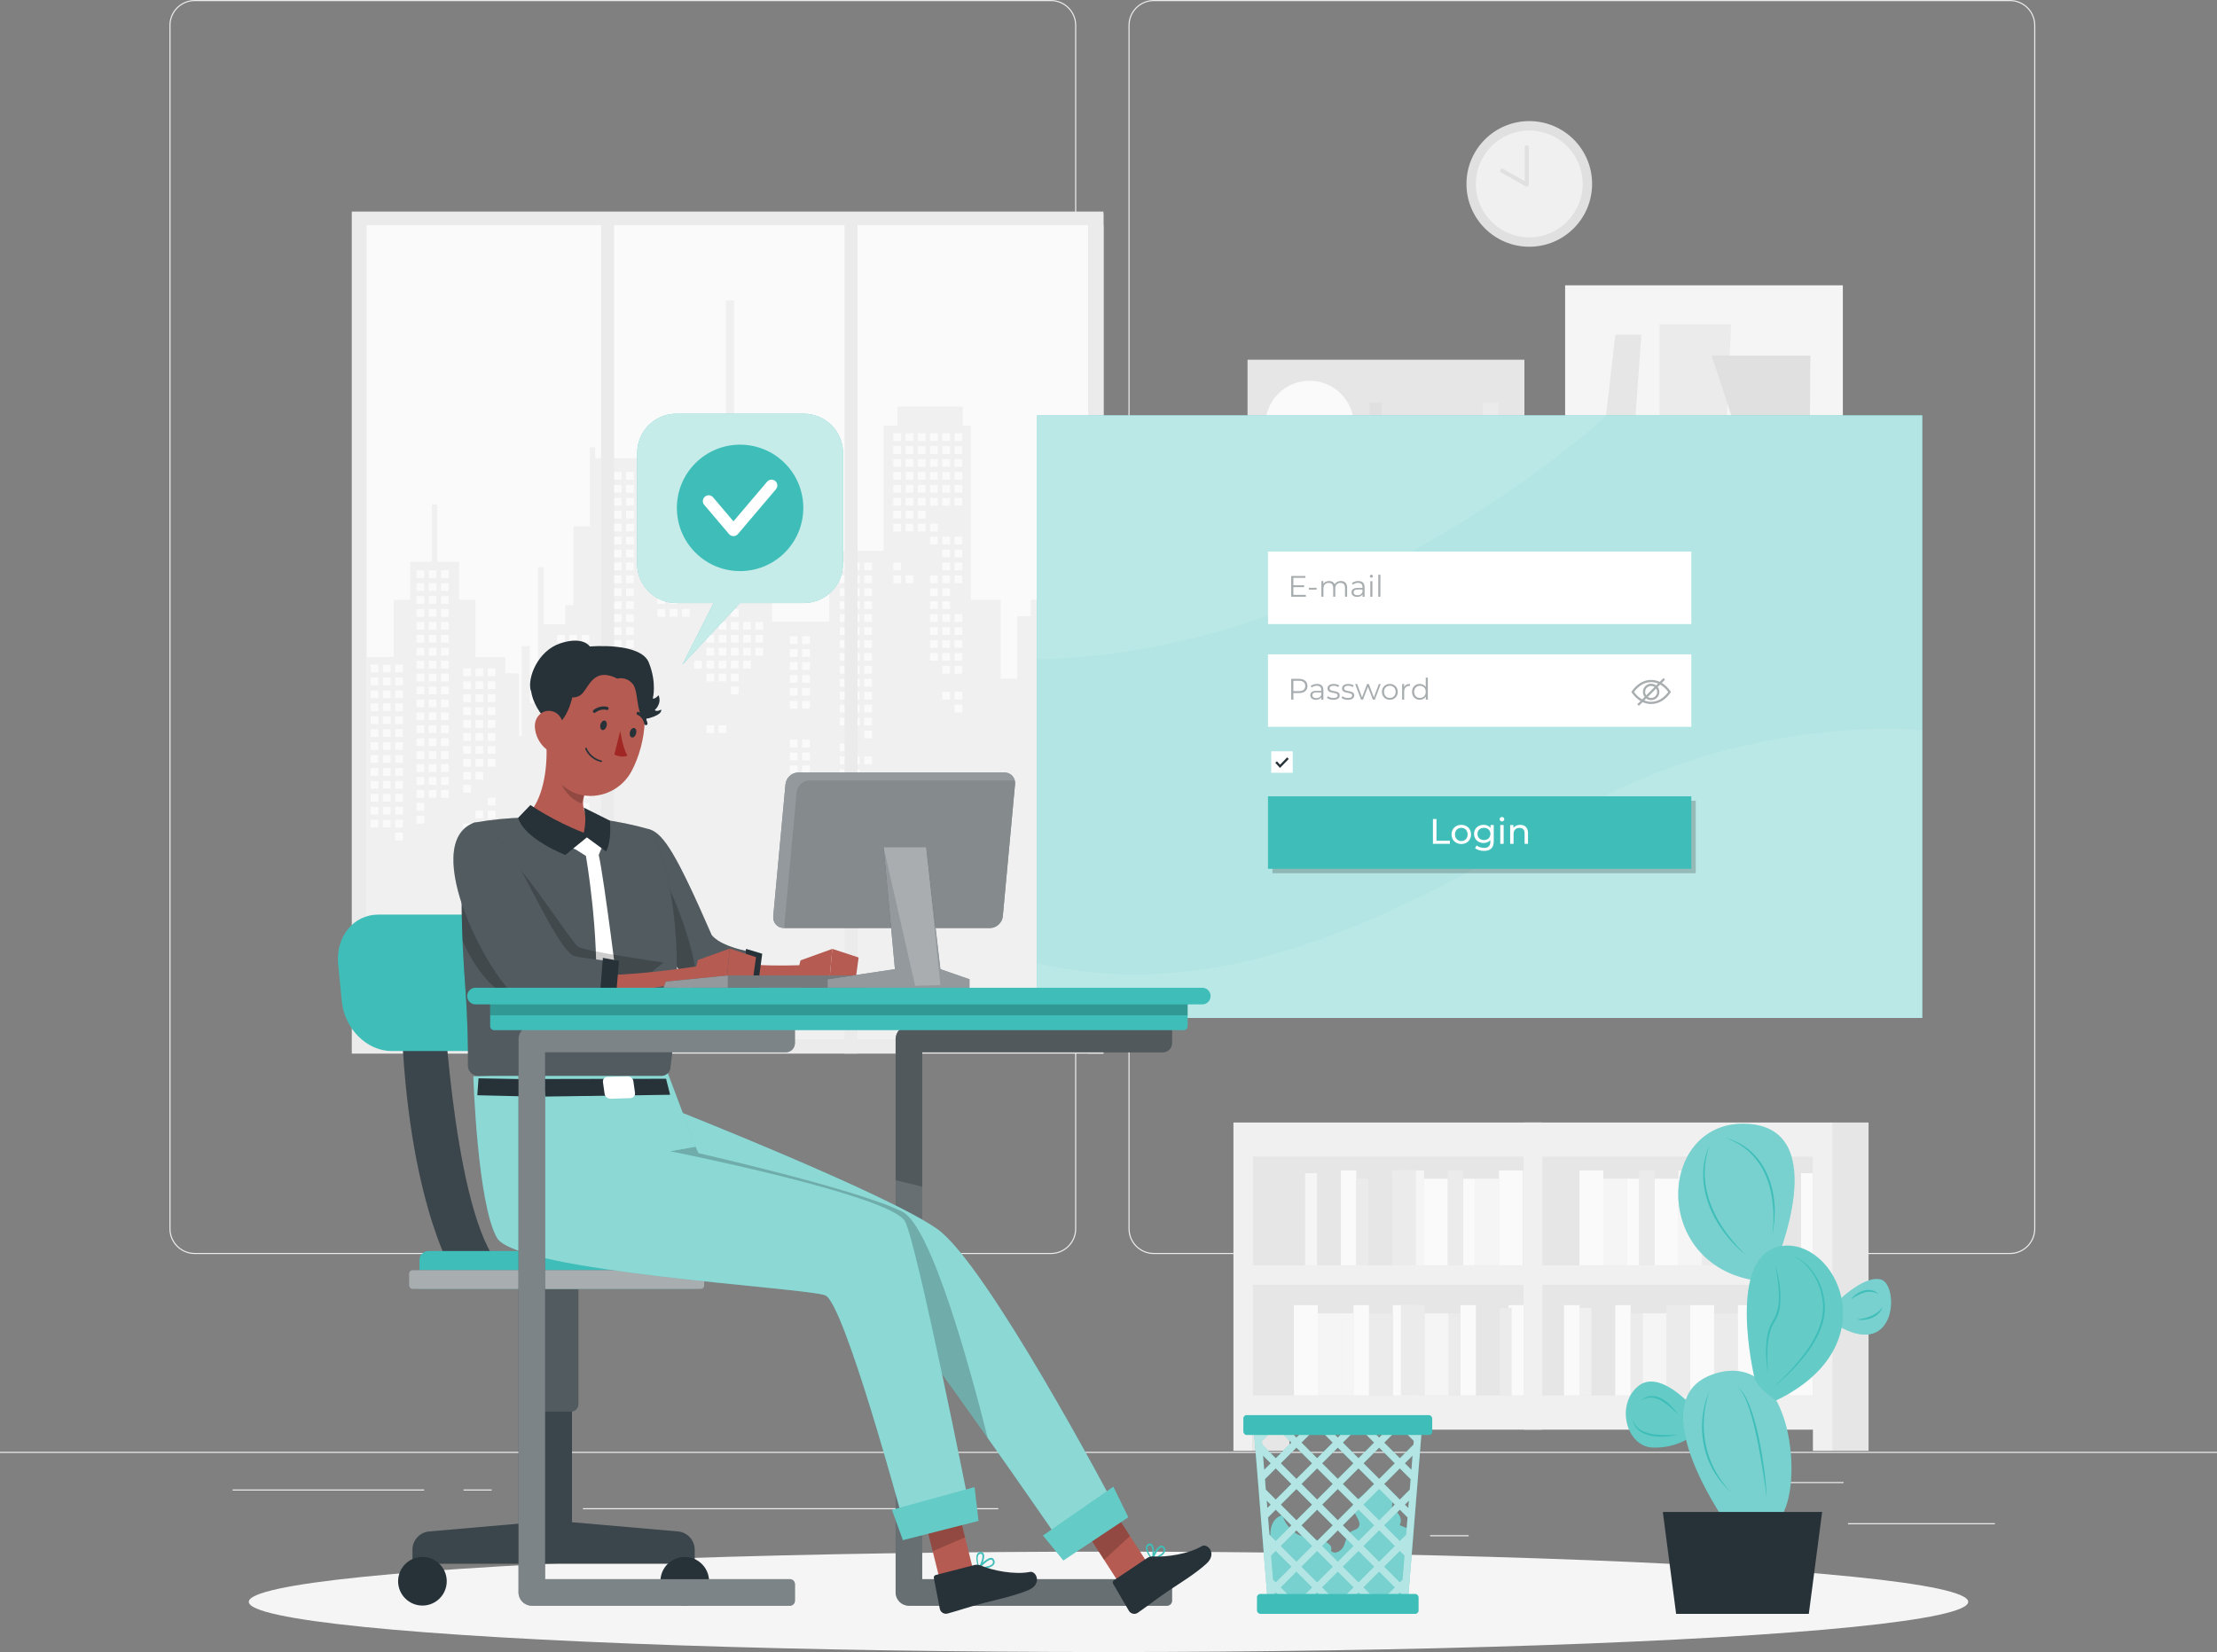 <?xml version="1.0" encoding="UTF-8"?>
<svg id="Layer_2" data-name="Layer 2" xmlns="http://www.w3.org/2000/svg" width="1096.87" height="817.41" viewBox="0 0 1096.87 817.41">
  <rect x="0" y="0" width="1096.87" height="817.41" fill="#808080" stroke="none"/>
  <defs>
    <style>
      .cls-1, .cls-2, .cls-3, .cls-4, .cls-5, .cls-6 {
        fill: none;
      }

      .cls-1, .cls-5, .cls-7 {
        opacity: .4;
      }

      .cls-2, .cls-8 {
        opacity: .5;
      }

      .cls-3, .cls-4, .cls-5, .cls-6, .cls-9, .cls-10, .cls-11, .cls-8, .cls-12, .cls-7, .cls-13, .cls-14 {
        isolation: isolate;
      }

      .cls-3, .cls-10 {
        opacity: .3;
      }

      .cls-4, .cls-12 {
        opacity: .6;
      }

      .cls-15 {
        fill: #ebebeb;
      }

      .cls-16, .cls-17 {
        fill: #f0f0f0;
      }

      .cls-18 {
        fill: #e6e6e6;
      }

      .cls-19 {
        fill: #f5f5f5;
      }

      .cls-20, .cls-9, .cls-10, .cls-8, .cls-12, .cls-7, .cls-21, .cls-13, .cls-22 {
        fill: #fff;
      }

      .cls-23 {
        fill: #fafafa;
      }

      .cls-24 {
        fill: #a02724;
      }

      .cls-25 {
        fill: #b65b52;
      }

      .cls-26 {
        fill: #b55b52;
      }

      .cls-27 {
        fill: #e0e0e0;
      }

      .cls-28 {
        fill: #3fbeb9;
      }

      .cls-29 {
        fill: #263238;
      }

      .cls-9, .cls-21, .cls-30, .cls-14 {
        opacity: .2;
      }

      .cls-17 {
        stroke: #e0e0e0;
        stroke-linecap: round;
        stroke-linejoin: round;
        stroke-width: 2px;
      }

      .cls-11, .cls-13 {
        opacity: .1;
      }

      .cls-22 {
        opacity: .7;
      }
    </style>
  </defs>
  <g id="Character">
    <g>
      <g>
        <rect class="cls-15" y="718.33" width="1096.87" height=".55"/>
        <rect class="cls-15" x="914.31" y="753.64" width="72.66" height=".55"/>
        <rect class="cls-15" x="707.54" y="759.59" width="19.07" height=".55"/>
        <rect class="cls-15" x="870.01" y="733.27" width="42.1" height=".55"/>
        <rect class="cls-15" x="115.08" y="736.96" width="94.76" height=".55"/>
        <rect class="cls-15" x="229.37" y="736.96" width="13.89" height=".55"/>
        <rect class="cls-15" x="288.41" y="746.22" width="205.5" height=".55"/>
        <path class="cls-15" d="m519.95,620.49H96.34c-6.9,0-12.52-5.62-12.52-12.52V12.52c0-6.9,5.62-12.52,12.52-12.52h423.61c6.9,0,12.52,5.62,12.52,12.52v595.45c0,6.9-5.62,12.52-12.52,12.52ZM96.34.55c-6.6,0-11.97,5.37-11.97,11.97v595.45c0,6.6,5.37,11.97,11.97,11.97h423.61c6.6,0,11.97-5.37,11.97-11.97V12.52c0-6.6-5.37-11.97-11.97-11.97H96.34Z"/>
        <path class="cls-15" d="m994.45,620.49h-423.61c-6.9,0-12.52-5.62-12.52-12.52V12.52c0-6.9,5.62-12.52,12.52-12.52h423.61c6.9,0,12.52,5.62,12.52,12.52v595.45c0,6.9-5.62,12.52-12.52,12.52ZM570.84.55c-6.6,0-11.97,5.37-11.97,11.97v595.45c0,6.6,5.37,11.97,11.97,11.97h423.61c6.6,0,11.97-5.37,11.97-11.97V12.52c0-6.6-5.37-11.97-11.97-11.97h-423.61Z"/>
      </g>
      <g>
        <g>
          <rect class="cls-15" x="174.05" y="104.69" width="371.87" height="416.63"/>
          <rect class="cls-23" x="181.35" y="111.41" width="364.57" height="402.53"/>
          <g>
            <polygon class="cls-16" points="194.82 325.06 194.82 296.78 202.9 296.78 202.9 277.92 213.67 277.92 213.67 249.64 216.37 249.64 216.37 277.92 227.14 277.92 227.14 296.78 235.22 296.78 235.22 325.06 250.04 325.06 250.04 333.14 256.77 333.14 256.77 364.12 258.12 364.12 258.12 319.67 262.16 319.67 262.16 347.95 266.2 347.95 266.2 280.62 268.89 280.62 268.89 308.9 279.67 308.9 279.67 299.47 283.71 299.47 283.71 260.42 291.79 260.42 291.79 221.36 294.48 221.36 294.48 226.75 349.7 226.75 349.7 210.59 359.12 210.59 359.12 148.64 363.16 148.64 363.16 210.59 376.63 210.59 376.63 226.75 382.02 226.75 382.02 307.55 410.3 307.55 410.3 283.31 400.87 283.31 400.87 279.27 410.3 279.27 410.3 272.54 437.24 272.54 437.24 210.59 443.97 210.59 443.97 201.16 476.29 201.16 476.29 210.59 480.33 210.59 480.33 296.78 495.15 296.78 495.15 335.83 503.23 335.83 503.23 304.86 509.96 304.86 509.96 296.78 524.77 296.78 524.77 268.5 532.86 268.5 532.86 249.64 542.28 249.64 542.28 221.36 545.93 221.36 545.93 513.93 181.35 513.93 181.35 325.06 194.82 325.06"/>
            <g>
              <rect class="cls-23" x="325.26" y="230.97" width="3.82" height="3.82"/>
              <rect class="cls-23" x="325.26" y="237.37" width="3.82" height="3.82"/>
              <rect class="cls-23" x="325.26" y="262.95" width="3.82" height="3.82"/>
              <rect class="cls-23" x="325.26" y="269.35" width="3.82" height="3.82"/>
              <rect class="cls-23" x="325.26" y="275.75" width="3.82" height="3.82"/>
              <rect class="cls-23" x="325.26" y="294.94" width="3.82" height="3.82"/>
              <rect class="cls-23" x="325.26" y="301.34" width="3.82" height="3.82"/>
              <rect class="cls-23" x="331.32" y="256.56" width="3.82" height="3.82"/>
              <rect class="cls-23" x="331.32" y="262.95" width="3.82" height="3.82"/>
              <rect class="cls-23" x="331.32" y="269.35" width="3.82" height="3.82"/>
              <rect class="cls-23" x="331.32" y="275.75" width="3.82" height="3.82"/>
              <rect class="cls-23" x="331.32" y="282.15" width="3.82" height="3.82"/>
              <rect class="cls-23" x="331.32" y="294.94" width="3.82" height="3.82"/>
              <rect class="cls-23" x="331.32" y="301.34" width="3.82" height="3.82"/>
              <rect class="cls-23" x="337.38" y="230.97" width="3.82" height="3.82"/>
              <rect class="cls-23" x="337.38" y="237.37" width="3.82" height="3.82"/>
              <rect class="cls-23" x="337.38" y="243.76" width="3.82" height="3.82"/>
              <rect class="cls-23" x="337.38" y="250.16" width="3.82" height="3.82"/>
              <rect class="cls-23" x="337.38" y="256.56" width="3.82" height="3.82"/>
              <rect class="cls-23" x="337.38" y="262.95" width="3.82" height="3.82"/>
              <rect class="cls-23" x="337.38" y="269.35" width="3.82" height="3.82"/>
              <rect class="cls-23" x="337.38" y="275.75" width="3.82" height="3.82"/>
              <rect class="cls-23" x="337.38" y="282.15" width="3.82" height="3.82"/>
              <rect class="cls-23" x="337.38" y="288.54" width="3.82" height="3.82"/>
              <rect class="cls-23" x="337.38" y="301.34" width="3.82" height="3.82"/>
              <rect class="cls-23" x="343.44" y="230.97" width="3.82" height="3.82"/>
              <rect class="cls-23" x="343.44" y="237.37" width="3.82" height="3.82"/>
              <rect class="cls-23" x="343.44" y="243.76" width="3.82" height="3.82"/>
              <rect class="cls-23" x="343.44" y="250.16" width="3.82" height="3.82"/>
              <rect class="cls-23" x="343.44" y="256.56" width="3.82" height="3.82"/>
              <rect class="cls-23" x="343.44" y="262.95" width="3.82" height="3.82"/>
              <rect class="cls-23" x="343.44" y="269.35" width="3.82" height="3.82"/>
              <rect class="cls-23" x="343.44" y="326.93" width="3.82" height="3.82"/>
              <rect class="cls-23" x="349.5" y="230.97" width="3.82" height="3.82"/>
              <rect class="cls-23" x="349.5" y="237.37" width="3.82" height="3.82"/>
              <rect class="cls-23" x="349.5" y="243.76" width="3.82" height="3.82"/>
              <rect class="cls-23" x="349.5" y="250.16" width="3.82" height="3.82"/>
              <rect class="cls-23" x="349.5" y="256.56" width="3.82" height="3.82"/>
              <rect class="cls-23" x="349.5" y="262.95" width="3.82" height="3.82"/>
              <rect class="cls-23" x="349.5" y="269.35" width="3.82" height="3.82"/>
              <rect class="cls-23" x="349.5" y="275.75" width="3.82" height="3.82"/>
              <rect class="cls-23" x="349.5" y="314.13" width="3.82" height="3.82"/>
              <rect class="cls-23" x="349.5" y="320.53" width="3.82" height="3.82"/>
              <rect class="cls-23" x="349.5" y="326.93" width="3.82" height="3.82"/>
              <rect class="cls-23" x="349.5" y="333.32" width="3.82" height="3.82"/>
              <rect class="cls-23" x="349.5" y="358.91" width="3.82" height="3.82"/>
              <rect class="cls-23" x="355.56" y="230.97" width="3.82" height="3.82"/>
              <rect class="cls-23" x="355.56" y="237.37" width="3.82" height="3.82"/>
              <rect class="cls-23" x="355.56" y="243.76" width="3.82" height="3.82"/>
              <rect class="cls-23" x="355.56" y="250.16" width="3.82" height="3.82"/>
              <rect class="cls-23" x="355.56" y="256.56" width="3.82" height="3.82"/>
              <rect class="cls-23" x="355.56" y="262.95" width="3.82" height="3.82"/>
              <rect class="cls-23" x="355.56" y="269.35" width="3.82" height="3.82"/>
              <rect class="cls-23" x="355.56" y="275.75" width="3.82" height="3.82"/>
              <rect class="cls-23" x="355.56" y="282.15" width="3.82" height="3.82"/>
              <rect class="cls-23" x="355.56" y="288.54" width="3.82" height="3.82"/>
              <rect class="cls-23" x="355.56" y="307.73" width="3.82" height="3.82"/>
              <rect class="cls-23" x="355.56" y="314.13" width="3.82" height="3.82"/>
              <rect class="cls-23" x="355.56" y="320.53" width="3.82" height="3.82"/>
              <rect class="cls-23" x="355.56" y="326.93" width="3.82" height="3.82"/>
              <rect class="cls-23" x="355.56" y="333.32" width="3.82" height="3.82"/>
              <rect class="cls-23" x="355.56" y="358.91" width="3.82" height="3.82"/>
              <rect class="cls-23" x="361.62" y="230.97" width="3.82" height="3.82"/>
              <rect class="cls-23" x="361.62" y="237.37" width="3.82" height="3.82"/>
              <rect class="cls-23" x="361.62" y="243.76" width="3.82" height="3.82"/>
              <rect class="cls-23" x="361.62" y="250.16" width="3.82" height="3.82"/>
              <rect class="cls-23" x="361.62" y="256.56" width="3.82" height="3.82"/>
              <rect class="cls-23" x="361.62" y="262.95" width="3.82" height="3.82"/>
              <rect class="cls-23" x="361.62" y="269.35" width="3.82" height="3.82"/>
              <rect class="cls-23" x="361.62" y="275.75" width="3.82" height="3.82"/>
              <rect class="cls-23" x="361.62" y="282.15" width="3.82" height="3.82"/>
              <rect class="cls-23" x="361.62" y="288.54" width="3.82" height="3.82"/>
              <rect class="cls-23" x="361.62" y="294.94" width="3.82" height="3.82"/>
              <rect class="cls-23" x="361.62" y="301.34" width="3.82" height="3.82"/>
              <rect class="cls-23" x="361.62" y="307.73" width="3.82" height="3.82"/>
              <rect class="cls-23" x="361.62" y="314.13" width="3.82" height="3.82"/>
              <rect class="cls-23" x="361.62" y="320.53" width="3.82" height="3.82"/>
              <rect class="cls-23" x="361.62" y="326.93" width="3.82" height="3.82"/>
              <rect class="cls-23" x="361.62" y="333.32" width="3.82" height="3.82"/>
              <rect class="cls-23" x="361.62" y="339.72" width="3.82" height="3.82"/>
              <rect class="cls-23" x="367.68" y="230.97" width="3.82" height="3.82"/>
              <rect class="cls-23" x="367.68" y="237.37" width="3.82" height="3.82"/>
              <rect class="cls-23" x="367.68" y="243.76" width="3.82" height="3.82"/>
              <rect class="cls-23" x="367.68" y="250.16" width="3.82" height="3.82"/>
              <rect class="cls-23" x="367.68" y="256.56" width="3.82" height="3.82"/>
              <rect class="cls-23" x="367.68" y="262.95" width="3.82" height="3.82"/>
              <rect class="cls-23" x="367.68" y="269.35" width="3.82" height="3.82"/>
              <rect class="cls-23" x="367.68" y="275.75" width="3.82" height="3.82"/>
              <rect class="cls-23" x="367.68" y="282.15" width="3.82" height="3.82"/>
              <rect class="cls-23" x="367.68" y="288.54" width="3.82" height="3.82"/>
              <rect class="cls-23" x="367.68" y="307.73" width="3.82" height="3.82"/>
              <rect class="cls-23" x="367.68" y="314.13" width="3.82" height="3.82"/>
              <rect class="cls-23" x="367.68" y="320.53" width="3.82" height="3.82"/>
              <rect class="cls-23" x="367.68" y="326.93" width="3.82" height="3.82"/>
              <rect class="cls-23" x="373.74" y="230.97" width="3.82" height="3.82"/>
              <rect class="cls-23" x="373.74" y="237.37" width="3.82" height="3.82"/>
              <rect class="cls-23" x="373.74" y="243.76" width="3.82" height="3.82"/>
              <rect class="cls-23" x="373.74" y="250.16" width="3.82" height="3.82"/>
              <rect class="cls-23" x="373.74" y="256.56" width="3.82" height="3.82"/>
              <rect class="cls-23" x="373.74" y="262.95" width="3.82" height="3.82"/>
              <rect class="cls-23" x="373.74" y="269.35" width="3.82" height="3.82"/>
              <rect class="cls-23" x="373.74" y="275.75" width="3.82" height="3.82"/>
              <rect class="cls-23" x="373.74" y="282.15" width="3.82" height="3.82"/>
              <rect class="cls-23" x="373.74" y="288.54" width="3.82" height="3.82"/>
              <rect class="cls-23" x="373.74" y="307.73" width="3.82" height="3.82"/>
              <rect class="cls-23" x="373.74" y="314.13" width="3.82" height="3.82"/>
              <rect class="cls-23" x="373.74" y="320.53" width="3.82" height="3.82"/>
              <rect class="cls-23" x="441.98" y="214.36" width="3.82" height="3.82"/>
              <rect class="cls-23" x="441.98" y="220.76" width="3.82" height="3.82"/>
              <rect class="cls-23" x="441.98" y="227.15" width="3.82" height="3.82"/>
              <rect class="cls-23" x="441.98" y="233.55" width="3.82" height="3.82"/>
              <rect class="cls-23" x="441.98" y="239.95" width="3.82" height="3.82"/>
              <rect class="cls-23" x="441.98" y="246.34" width="3.82" height="3.82"/>
              <rect class="cls-23" x="441.98" y="252.74" width="3.82" height="3.82"/>
              <rect class="cls-23" x="441.98" y="259.14" width="3.82" height="3.82"/>
              <rect class="cls-23" x="441.98" y="278.33" width="3.82" height="3.82"/>
              <rect class="cls-23" x="441.98" y="284.73" width="3.82" height="3.82"/>
              <rect class="cls-23" x="448.04" y="214.36" width="3.82" height="3.82"/>
              <rect class="cls-23" x="448.04" y="220.76" width="3.82" height="3.82"/>
              <rect class="cls-23" x="448.04" y="227.15" width="3.82" height="3.82"/>
              <rect class="cls-23" x="448.04" y="233.55" width="3.82" height="3.82"/>
              <rect class="cls-23" x="448.04" y="239.95" width="3.82" height="3.82"/>
              <rect class="cls-23" x="448.04" y="246.34" width="3.82" height="3.82"/>
              <rect class="cls-23" x="448.04" y="252.74" width="3.82" height="3.82"/>
              <rect class="cls-23" x="448.04" y="259.14" width="3.82" height="3.82"/>
              <rect class="cls-23" x="448.04" y="284.73" width="3.82" height="3.82"/>
              <rect class="cls-23" x="454.1" y="214.36" width="3.82" height="3.82"/>
              <rect class="cls-23" x="454.1" y="220.76" width="3.82" height="3.82"/>
              <rect class="cls-23" x="454.1" y="227.15" width="3.82" height="3.82"/>
              <rect class="cls-23" x="454.1" y="233.55" width="3.82" height="3.82"/>
              <rect class="cls-23" x="454.1" y="239.95" width="3.82" height="3.82"/>
              <rect class="cls-23" x="454.1" y="246.34" width="3.82" height="3.82"/>
              <rect class="cls-23" x="454.1" y="252.74" width="3.82" height="3.82"/>
              <rect class="cls-23" x="454.1" y="259.14" width="3.82" height="3.82"/>
              <rect class="cls-23" x="460.16" y="214.36" width="3.82" height="3.82"/>
              <rect class="cls-23" x="460.16" y="220.76" width="3.82" height="3.82"/>
              <rect class="cls-23" x="460.16" y="227.15" width="3.82" height="3.82"/>
              <rect class="cls-23" x="460.16" y="233.55" width="3.82" height="3.82"/>
              <rect class="cls-23" x="460.16" y="239.95" width="3.82" height="3.82"/>
              <rect class="cls-23" x="460.16" y="246.34" width="3.82" height="3.82"/>
              <rect class="cls-23" x="460.16" y="259.14" width="3.82" height="3.82"/>
              <rect class="cls-23" x="460.16" y="265.54" width="3.82" height="3.82"/>
              <rect class="cls-23" x="460.16" y="284.73" width="3.82" height="3.82"/>
              <rect class="cls-23" x="460.16" y="291.12" width="3.82" height="3.82"/>
              <rect class="cls-23" x="460.16" y="297.52" width="3.82" height="3.82"/>
              <rect class="cls-23" x="460.16" y="303.92" width="3.82" height="3.82"/>
              <rect class="cls-23" x="460.16" y="310.32" width="3.82" height="3.82"/>
              <rect class="cls-23" x="460.16" y="316.71" width="3.82" height="3.82"/>
              <rect class="cls-23" x="460.16" y="323.11" width="3.82" height="3.82"/>
              <rect class="cls-23" x="466.22" y="214.36" width="3.82" height="3.82"/>
              <rect class="cls-23" x="466.22" y="220.76" width="3.82" height="3.82"/>
              <rect class="cls-23" x="466.22" y="227.15" width="3.82" height="3.82"/>
              <rect class="cls-23" x="466.22" y="233.55" width="3.82" height="3.82"/>
              <rect class="cls-23" x="466.22" y="239.95" width="3.82" height="3.82"/>
              <rect class="cls-23" x="466.22" y="246.34" width="3.82" height="3.82"/>
              <rect class="cls-23" x="466.22" y="265.54" width="3.82" height="3.82"/>
              <rect class="cls-23" x="466.22" y="271.93" width="3.82" height="3.82"/>
              <rect class="cls-23" x="466.22" y="278.33" width="3.82" height="3.82"/>
              <rect class="cls-23" x="466.22" y="284.73" width="3.82" height="3.82"/>
              <rect class="cls-23" x="466.22" y="291.12" width="3.82" height="3.82"/>
              <rect class="cls-23" x="466.22" y="297.52" width="3.82" height="3.82"/>
              <rect class="cls-23" x="466.22" y="303.92" width="3.82" height="3.82"/>
              <rect class="cls-23" x="466.22" y="310.32" width="3.82" height="3.82"/>
              <rect class="cls-23" x="466.22" y="316.71" width="3.82" height="3.82"/>
              <rect class="cls-23" x="466.22" y="323.11" width="3.82" height="3.82"/>
              <rect class="cls-23" x="466.22" y="329.51" width="3.82" height="3.82"/>
              <rect class="cls-23" x="466.22" y="342.3" width="3.82" height="3.82"/>
              <rect class="cls-23" x="472.28" y="214.36" width="3.82" height="3.82"/>
              <rect class="cls-23" x="472.28" y="220.76" width="3.82" height="3.82"/>
              <rect class="cls-23" x="472.28" y="227.15" width="3.82" height="3.82"/>
              <rect class="cls-23" x="472.28" y="233.55" width="3.82" height="3.82"/>
              <rect class="cls-23" x="472.28" y="239.95" width="3.82" height="3.82"/>
              <rect class="cls-23" x="472.28" y="246.34" width="3.82" height="3.82"/>
              <rect class="cls-23" x="472.28" y="265.54" width="3.82" height="3.82"/>
              <rect class="cls-23" x="472.28" y="271.93" width="3.82" height="3.82"/>
              <rect class="cls-23" x="472.28" y="278.33" width="3.82" height="3.82"/>
              <rect class="cls-23" x="472.28" y="284.73" width="3.82" height="3.82"/>
              <rect class="cls-23" x="472.28" y="303.92" width="3.82" height="3.82"/>
              <rect class="cls-23" x="472.28" y="310.32" width="3.82" height="3.82"/>
              <rect class="cls-23" x="472.28" y="316.71" width="3.82" height="3.82"/>
              <rect class="cls-23" x="472.28" y="323.11" width="3.82" height="3.82"/>
              <rect class="cls-23" x="472.28" y="329.51" width="3.82" height="3.82"/>
              <rect class="cls-23" x="472.28" y="342.3" width="3.82" height="3.82"/>
              <rect class="cls-23" x="472.28" y="348.7" width="3.82" height="3.82"/>
              <rect class="cls-23" x="527.27" y="273.84" width="3.82" height="3.82"/>
              <rect class="cls-23" x="527.27" y="280.24" width="3.82" height="3.82"/>
              <rect class="cls-23" x="527.27" y="286.64" width="3.82" height="3.82"/>
              <rect class="cls-23" x="527.27" y="293.03" width="3.82" height="3.82"/>
              <rect class="cls-23" x="527.27" y="299.43" width="3.82" height="3.82"/>
              <rect class="cls-23" x="527.27" y="305.83" width="3.82" height="3.82"/>
              <rect class="cls-23" x="527.27" y="312.22" width="3.82" height="3.82"/>
              <rect class="cls-23" x="527.27" y="331.41" width="3.82" height="3.82"/>
              <rect class="cls-23" x="527.27" y="337.81" width="3.82" height="3.82"/>
              <rect class="cls-23" x="527.27" y="344.21" width="3.82" height="3.82"/>
              <rect class="cls-23" x="533.33" y="273.84" width="3.82" height="3.82"/>
              <rect class="cls-23" x="533.33" y="280.24" width="3.82" height="3.82"/>
              <rect class="cls-23" x="533.33" y="286.64" width="3.82" height="3.82"/>
              <rect class="cls-23" x="533.33" y="293.03" width="3.82" height="3.82"/>
              <rect class="cls-23" x="533.33" y="299.43" width="3.82" height="3.82"/>
              <rect class="cls-23" x="533.33" y="305.83" width="3.82" height="3.82"/>
              <rect class="cls-23" x="533.33" y="312.22" width="3.82" height="3.82"/>
              <rect class="cls-23" x="539.39" y="273.84" width="5.48" height="3.82"/>
              <rect class="cls-23" x="539.39" y="280.24" width="5.48" height="3.82"/>
              <rect class="cls-23" x="539.39" y="286.64" width="5.48" height="3.82"/>
              <rect class="cls-23" x="539.39" y="293.03" width="5.48" height="3.82"/>
              <rect class="cls-23" x="539.39" y="299.43" width="5.48" height="3.82"/>
              <rect class="cls-23" x="539.39" y="305.83" width="5.48" height="3.82"/>
              <rect class="cls-23" x="539.39" y="312.22" width="5.48" height="3.82"/>
              <rect class="cls-23" x="206.07" y="282.15" width="3.82" height="3.82"/>
              <rect class="cls-23" x="206.07" y="288.54" width="3.82" height="3.82"/>
              <rect class="cls-23" x="206.07" y="294.94" width="3.82" height="3.82"/>
              <rect class="cls-23" x="206.07" y="301.34" width="3.82" height="3.82"/>
              <rect class="cls-23" x="206.07" y="307.73" width="3.82" height="3.82"/>
              <rect class="cls-23" x="206.07" y="314.13" width="3.82" height="3.82"/>
              <rect class="cls-23" x="206.07" y="320.53" width="3.82" height="3.82"/>
              <rect class="cls-23" x="206.07" y="326.93" width="3.82" height="3.82"/>
              <rect class="cls-23" x="206.07" y="333.32" width="3.82" height="3.82"/>
              <rect class="cls-23" x="206.07" y="339.72" width="3.82" height="3.82"/>
              <rect class="cls-23" x="206.07" y="346.12" width="3.82" height="3.82"/>
              <rect class="cls-23" x="206.07" y="352.51" width="3.82" height="3.82"/>
              <rect class="cls-23" x="206.07" y="358.91" width="3.82" height="3.82"/>
              <rect class="cls-23" x="206.07" y="365.31" width="3.82" height="3.82"/>
              <rect class="cls-23" x="206.07" y="371.71" width="3.82" height="3.82"/>
              <rect class="cls-23" x="206.07" y="378.1" width="3.82" height="3.82"/>
              <rect class="cls-23" x="206.07" y="384.5" width="3.82" height="3.82"/>
              <rect class="cls-23" x="206.07" y="390.9" width="3.82" height="3.82"/>
              <rect class="cls-23" x="206.07" y="397.29" width="3.82" height="3.82"/>
              <rect class="cls-23" x="206.07" y="403.69" width="3.82" height="3.82"/>
              <rect class="cls-23" x="212.13" y="282.15" width="3.82" height="3.82"/>
              <rect class="cls-23" x="212.13" y="288.54" width="3.82" height="3.82"/>
              <rect class="cls-23" x="212.13" y="294.94" width="3.82" height="3.82"/>
              <rect class="cls-23" x="212.13" y="301.34" width="3.82" height="3.82"/>
              <rect class="cls-23" x="212.13" y="307.73" width="3.82" height="3.82"/>
              <rect class="cls-23" x="212.13" y="314.13" width="3.82" height="3.82"/>
              <rect class="cls-23" x="212.13" y="320.53" width="3.82" height="3.82"/>
              <rect class="cls-23" x="212.13" y="326.93" width="3.82" height="3.82"/>
              <rect class="cls-23" x="212.13" y="333.32" width="3.82" height="3.82"/>
              <rect class="cls-23" x="212.13" y="339.72" width="3.82" height="3.82"/>
              <rect class="cls-23" x="212.13" y="346.12" width="3.82" height="3.82"/>
              <rect class="cls-23" x="212.13" y="352.51" width="3.82" height="3.82"/>
              <rect class="cls-23" x="212.13" y="358.91" width="3.82" height="3.82"/>
              <rect class="cls-23" x="212.13" y="365.31" width="3.82" height="3.82"/>
              <rect class="cls-23" x="212.13" y="371.71" width="3.82" height="3.82"/>
              <rect class="cls-23" x="212.13" y="378.1" width="3.82" height="3.82"/>
              <rect class="cls-23" x="212.13" y="384.5" width="3.82" height="3.82"/>
              <rect class="cls-23" x="212.13" y="390.9" width="3.82" height="3.82"/>
              <rect class="cls-23" x="218.19" y="282.15" width="3.82" height="3.82"/>
              <rect class="cls-23" x="218.19" y="288.54" width="3.82" height="3.82"/>
              <rect class="cls-23" x="218.19" y="294.94" width="3.82" height="3.82"/>
              <rect class="cls-23" x="218.19" y="301.34" width="3.82" height="3.82"/>
              <rect class="cls-23" x="218.19" y="307.73" width="3.82" height="3.82"/>
              <rect class="cls-23" x="218.19" y="314.13" width="3.82" height="3.82"/>
              <rect class="cls-23" x="218.19" y="320.53" width="3.82" height="3.82"/>
              <rect class="cls-23" x="218.19" y="326.93" width="3.82" height="3.82"/>
              <rect class="cls-23" x="218.19" y="333.32" width="3.82" height="3.82"/>
              <rect class="cls-23" x="218.19" y="339.72" width="3.82" height="3.82"/>
              <rect class="cls-23" x="218.19" y="346.12" width="3.82" height="3.82"/>
              <rect class="cls-23" x="218.19" y="352.51" width="3.82" height="3.82"/>
              <rect class="cls-23" x="218.19" y="358.91" width="3.82" height="3.82"/>
              <rect class="cls-23" x="218.19" y="365.31" width="3.82" height="3.82"/>
              <rect class="cls-23" x="218.19" y="371.71" width="3.82" height="3.82"/>
              <rect class="cls-23" x="218.19" y="378.1" width="3.82" height="3.82"/>
              <rect class="cls-23" x="218.19" y="384.5" width="3.82" height="3.82"/>
              <rect class="cls-23" x="218.19" y="390.9" width="3.82" height="3.82"/>
              <rect class="cls-23" x="183.4" y="328.83" width="3.82" height="3.82"/>
              <rect class="cls-23" x="183.4" y="335.23" width="3.82" height="3.82"/>
              <rect class="cls-23" x="183.4" y="341.63" width="3.82" height="3.82"/>
              <rect class="cls-23" x="183.4" y="348.02" width="3.82" height="3.82"/>
              <rect class="cls-23" x="183.4" y="354.42" width="3.82" height="3.82"/>
              <rect class="cls-23" x="183.4" y="360.82" width="3.82" height="3.82"/>
              <rect class="cls-23" x="183.4" y="367.22" width="3.82" height="3.82"/>
              <rect class="cls-23" x="183.4" y="373.61" width="3.82" height="3.82"/>
              <rect class="cls-23" x="183.4" y="380.01" width="3.82" height="3.82"/>
              <rect class="cls-23" x="183.4" y="386.41" width="3.82" height="3.82"/>
              <rect class="cls-23" x="183.4" y="392.8" width="3.82" height="3.82"/>
              <rect class="cls-23" x="183.4" y="399.2" width="3.82" height="3.82"/>
              <rect class="cls-23" x="183.4" y="405.6" width="3.82" height="3.82"/>
              <rect class="cls-23" x="189.46" y="328.83" width="3.82" height="3.82"/>
              <rect class="cls-23" x="189.46" y="335.23" width="3.82" height="3.82"/>
              <rect class="cls-23" x="189.46" y="341.63" width="3.82" height="3.82"/>
              <rect class="cls-23" x="189.46" y="348.02" width="3.82" height="3.82"/>
              <rect class="cls-23" x="189.46" y="354.42" width="3.82" height="3.82"/>
              <rect class="cls-23" x="189.46" y="360.82" width="3.82" height="3.82"/>
              <rect class="cls-23" x="189.46" y="367.22" width="3.82" height="3.82"/>
              <rect class="cls-23" x="189.46" y="373.61" width="3.82" height="3.82"/>
              <rect class="cls-23" x="189.46" y="380.01" width="3.82" height="3.82"/>
              <rect class="cls-23" x="189.46" y="386.41" width="3.82" height="3.82"/>
              <rect class="cls-23" x="189.46" y="392.8" width="3.82" height="3.82"/>
              <rect class="cls-23" x="189.46" y="399.2" width="3.82" height="3.82"/>
              <rect class="cls-23" x="189.46" y="405.6" width="3.82" height="3.82"/>
              <rect class="cls-23" x="195.52" y="328.83" width="3.82" height="3.82"/>
              <rect class="cls-23" x="195.52" y="335.23" width="3.82" height="3.82"/>
              <rect class="cls-23" x="195.52" y="341.63" width="3.82" height="3.82"/>
              <rect class="cls-23" x="195.52" y="348.02" width="3.82" height="3.82"/>
              <rect class="cls-23" x="195.52" y="354.42" width="3.82" height="3.82"/>
              <rect class="cls-23" x="195.52" y="360.82" width="3.82" height="3.82"/>
              <rect class="cls-23" x="195.52" y="367.22" width="3.82" height="3.82"/>
              <rect class="cls-23" x="195.52" y="373.61" width="3.82" height="3.82"/>
              <rect class="cls-23" x="195.52" y="380.01" width="3.82" height="3.82"/>
              <rect class="cls-23" x="195.52" y="386.41" width="3.82" height="3.82"/>
              <rect class="cls-23" x="195.52" y="392.8" width="3.82" height="3.82"/>
              <rect class="cls-23" x="195.52" y="399.2" width="3.82" height="3.82"/>
              <rect class="cls-23" x="195.52" y="405.6" width="3.82" height="3.82"/>
              <rect class="cls-23" x="195.52" y="412" width="3.82" height="3.82"/>
              <rect class="cls-23" x="229.19" y="330.74" width="3.82" height="3.82"/>
              <rect class="cls-23" x="229.19" y="337.14" width="3.82" height="3.82"/>
              <rect class="cls-23" x="229.19" y="343.54" width="3.82" height="3.82"/>
              <rect class="cls-23" x="229.19" y="349.93" width="3.82" height="3.82"/>
              <rect class="cls-23" x="229.19" y="356.33" width="3.82" height="3.82"/>
              <rect class="cls-23" x="229.19" y="362.73" width="3.82" height="3.82"/>
              <rect class="cls-23" x="229.19" y="369.12" width="3.82" height="3.82"/>
              <rect class="cls-23" x="229.19" y="375.52" width="3.82" height="3.82"/>
              <rect class="cls-23" x="229.19" y="381.92" width="3.82" height="3.82"/>
              <rect class="cls-23" x="229.19" y="388.32" width="3.82" height="3.82"/>
              <rect class="cls-23" x="229.19" y="407.51" width="3.82" height="3.82"/>
              <rect class="cls-23" x="235.25" y="330.74" width="3.82" height="3.82"/>
              <rect class="cls-23" x="235.25" y="337.14" width="3.82" height="3.82"/>
              <rect class="cls-23" x="235.25" y="343.54" width="3.82" height="3.82"/>
              <rect class="cls-23" x="235.25" y="349.93" width="3.82" height="3.82"/>
              <rect class="cls-23" x="235.25" y="356.33" width="3.82" height="3.82"/>
              <rect class="cls-23" x="235.25" y="362.73" width="3.82" height="3.82"/>
              <rect class="cls-23" x="235.25" y="369.12" width="3.82" height="3.82"/>
              <rect class="cls-23" x="235.25" y="375.52" width="3.82" height="3.82"/>
              <rect class="cls-23" x="235.25" y="381.92" width="3.82" height="3.82"/>
              <rect class="cls-23" x="235.25" y="401.11" width="3.82" height="3.82"/>
              <rect class="cls-23" x="235.25" y="407.51" width="3.82" height="3.82"/>
              <rect class="cls-23" x="241.31" y="330.74" width="3.82" height="3.82"/>
              <rect class="cls-23" x="241.31" y="337.14" width="3.82" height="3.82"/>
              <rect class="cls-23" x="241.31" y="343.54" width="3.82" height="3.82"/>
              <rect class="cls-23" x="241.31" y="349.93" width="3.82" height="3.82"/>
              <rect class="cls-23" x="241.31" y="356.33" width="3.82" height="3.82"/>
              <rect class="cls-23" x="241.31" y="362.73" width="3.82" height="3.82"/>
              <rect class="cls-23" x="241.31" y="369.12" width="3.82" height="3.82"/>
              <rect class="cls-23" x="241.31" y="375.52" width="3.82" height="3.82"/>
              <rect class="cls-23" x="241.31" y="394.71" width="3.82" height="3.82"/>
              <rect class="cls-23" x="241.31" y="401.11" width="3.82" height="3.82"/>
              <rect class="cls-23" x="241.31" y="407.51" width="3.82" height="3.82"/>
              <rect class="cls-23" x="297.65" y="233.55" width="3.82" height="3.82"/>
              <rect class="cls-23" x="297.65" y="239.95" width="3.82" height="3.82"/>
              <rect class="cls-23" x="297.65" y="246.34" width="3.82" height="3.82"/>
              <rect class="cls-23" x="297.65" y="252.74" width="3.82" height="3.82"/>
              <rect class="cls-23" x="297.65" y="259.14" width="3.82" height="3.82"/>
              <rect class="cls-23" x="297.65" y="265.54" width="3.82" height="3.82"/>
              <rect class="cls-23" x="297.65" y="271.93" width="3.82" height="3.82"/>
              <rect class="cls-23" x="297.65" y="278.33" width="3.82" height="3.82"/>
              <rect class="cls-23" x="297.65" y="284.73" width="3.82" height="3.82"/>
              <rect class="cls-23" x="297.65" y="291.12" width="3.82" height="3.82"/>
              <rect class="cls-23" x="297.65" y="297.52" width="3.82" height="3.82"/>
              <rect class="cls-23" x="297.65" y="303.92" width="3.82" height="3.82"/>
              <rect class="cls-23" x="297.65" y="310.32" width="3.82" height="3.82"/>
              <rect class="cls-23" x="297.65" y="316.71" width="3.82" height="3.82"/>
              <rect class="cls-23" x="297.65" y="323.11" width="3.82" height="3.82"/>
              <rect class="cls-23" x="297.65" y="329.51" width="3.82" height="3.82"/>
              <rect class="cls-23" x="297.65" y="335.9" width="3.82" height="3.82"/>
              <rect class="cls-23" x="297.65" y="348.7" width="3.82" height="3.82"/>
              <rect class="cls-23" x="297.65" y="355.1" width="3.82" height="3.82"/>
              <rect class="cls-23" x="297.65" y="361.49" width="3.82" height="3.82"/>
              <rect class="cls-23" x="297.65" y="367.89" width="3.82" height="3.82"/>
              <rect class="cls-23" x="297.65" y="374.29" width="3.82" height="3.82"/>
              <rect class="cls-23" x="303.71" y="233.55" width="3.82" height="3.82"/>
              <rect class="cls-23" x="303.71" y="239.95" width="3.82" height="3.82"/>
              <rect class="cls-23" x="303.71" y="246.34" width="3.82" height="3.82"/>
              <rect class="cls-23" x="303.71" y="252.74" width="3.82" height="3.82"/>
              <rect class="cls-23" x="303.71" y="259.14" width="3.82" height="3.82"/>
              <rect class="cls-23" x="303.71" y="265.54" width="3.82" height="3.82"/>
              <rect class="cls-23" x="303.71" y="271.93" width="3.82" height="3.82"/>
              <rect class="cls-23" x="303.71" y="278.33" width="3.82" height="3.82"/>
              <rect class="cls-23" x="303.71" y="284.73" width="3.82" height="3.82"/>
              <rect class="cls-23" x="303.71" y="291.12" width="3.82" height="3.82"/>
              <rect class="cls-23" x="303.71" y="297.52" width="3.82" height="3.82"/>
              <rect class="cls-23" x="303.71" y="303.92" width="3.82" height="3.82"/>
              <rect class="cls-23" x="303.71" y="310.32" width="3.82" height="3.82"/>
              <rect class="cls-23" x="303.71" y="316.71" width="3.82" height="3.82"/>
              <rect class="cls-23" x="303.71" y="323.11" width="3.82" height="3.82"/>
              <rect class="cls-23" x="303.71" y="329.51" width="3.82" height="3.82"/>
              <rect class="cls-23" x="303.71" y="367.89" width="3.82" height="3.82"/>
              <rect class="cls-23" x="303.71" y="374.29" width="3.82" height="3.82"/>
              <rect class="cls-23" x="309.77" y="233.55" width="3.82" height="3.82"/>
              <rect class="cls-23" x="309.77" y="239.95" width="3.82" height="3.82"/>
              <rect class="cls-23" x="309.77" y="246.34" width="3.82" height="3.82"/>
              <rect class="cls-23" x="309.77" y="252.74" width="3.82" height="3.82"/>
              <rect class="cls-23" x="309.77" y="259.14" width="3.82" height="3.82"/>
              <rect class="cls-23" x="309.77" y="265.54" width="3.82" height="3.82"/>
              <rect class="cls-23" x="309.77" y="271.93" width="3.82" height="3.82"/>
              <rect class="cls-23" x="309.77" y="278.33" width="3.82" height="3.82"/>
              <rect class="cls-23" x="309.77" y="284.73" width="3.82" height="3.82"/>
              <rect class="cls-23" x="309.77" y="291.12" width="3.82" height="3.82"/>
              <rect class="cls-23" x="309.77" y="297.52" width="3.82" height="3.82"/>
              <rect class="cls-23" x="309.77" y="303.92" width="3.82" height="3.82"/>
              <rect class="cls-23" x="309.77" y="310.32" width="3.82" height="3.82"/>
              <rect class="cls-23" x="309.77" y="316.71" width="3.82" height="3.82"/>
              <rect class="cls-23" x="309.77" y="323.11" width="3.82" height="3.82"/>
              <rect class="cls-23" x="309.77" y="329.51" width="3.82" height="3.82"/>
              <rect class="cls-23" x="309.77" y="342.3" width="3.82" height="3.82"/>
              <rect class="cls-23" x="309.77" y="348.7" width="3.82" height="3.82"/>
              <rect class="cls-23" x="309.77" y="355.1" width="3.82" height="3.82"/>
              <rect class="cls-23" x="309.77" y="361.49" width="3.82" height="3.82"/>
              <rect class="cls-23" x="309.77" y="374.29" width="3.82" height="3.82"/>
              <rect class="cls-23" x="275.65" y="314.13" width="3.82" height="3.82"/>
              <rect class="cls-23" x="275.65" y="320.53" width="3.82" height="3.82"/>
              <rect class="cls-23" x="275.65" y="326.93" width="3.82" height="3.82"/>
              <rect class="cls-23" x="275.65" y="333.32" width="3.82" height="3.82"/>
              <rect class="cls-23" x="275.65" y="339.72" width="3.82" height="3.82"/>
              <rect class="cls-23" x="275.65" y="346.12" width="3.82" height="3.82"/>
              <rect class="cls-23" x="275.65" y="352.51" width="3.82" height="3.82"/>
              <rect class="cls-23" x="275.65" y="365.31" width="3.82" height="3.82"/>
              <rect class="cls-23" x="275.65" y="371.71" width="3.82" height="3.82"/>
              <rect class="cls-23" x="275.65" y="378.1" width="3.82" height="3.82"/>
              <rect class="cls-23" x="275.65" y="384.5" width="3.82" height="3.82"/>
              <rect class="cls-23" x="275.65" y="390.9" width="3.82" height="3.82"/>
              <rect class="cls-23" x="275.65" y="397.29" width="3.82" height="3.82"/>
              <rect class="cls-23" x="275.65" y="403.69" width="3.82" height="3.82"/>
              <rect class="cls-23" x="275.65" y="410.09" width="3.82" height="3.82"/>
              <rect class="cls-23" x="281.71" y="314.13" width="3.82" height="3.82"/>
              <rect class="cls-23" x="281.71" y="320.53" width="3.82" height="3.82"/>
              <rect class="cls-23" x="281.71" y="326.93" width="3.82" height="3.82"/>
              <rect class="cls-23" x="281.71" y="333.32" width="3.82" height="3.82"/>
              <rect class="cls-23" x="281.71" y="339.72" width="3.82" height="3.82"/>
              <rect class="cls-23" x="281.71" y="346.12" width="3.82" height="3.82"/>
              <rect class="cls-23" x="281.71" y="365.31" width="3.82" height="3.82"/>
              <rect class="cls-23" x="281.71" y="371.71" width="3.82" height="3.82"/>
              <rect class="cls-23" x="281.71" y="378.1" width="3.82" height="3.82"/>
              <rect class="cls-23" x="281.71" y="384.5" width="3.82" height="3.82"/>
              <rect class="cls-23" x="281.71" y="390.9" width="3.82" height="3.82"/>
              <rect class="cls-23" x="281.71" y="397.29" width="3.82" height="3.82"/>
              <rect class="cls-23" x="281.71" y="403.69" width="3.82" height="3.82"/>
              <rect class="cls-23" x="281.71" y="410.09" width="3.82" height="3.82"/>
              <rect class="cls-23" x="287.77" y="314.13" width="3.82" height="3.82"/>
              <rect class="cls-23" x="287.77" y="320.53" width="3.82" height="3.82"/>
              <rect class="cls-23" x="287.77" y="326.93" width="3.82" height="3.82"/>
              <rect class="cls-23" x="287.77" y="333.32" width="3.82" height="3.82"/>
              <rect class="cls-23" x="287.77" y="339.72" width="3.82" height="3.82"/>
              <rect class="cls-23" x="287.77" y="346.12" width="3.82" height="3.82"/>
              <rect class="cls-23" x="287.77" y="358.91" width="3.82" height="3.82"/>
              <rect class="cls-23" x="287.77" y="365.31" width="3.82" height="3.82"/>
              <rect class="cls-23" x="287.77" y="371.71" width="3.82" height="3.82"/>
              <rect class="cls-23" x="287.77" y="378.1" width="3.82" height="3.82"/>
              <rect class="cls-23" x="287.77" y="384.5" width="3.82" height="3.82"/>
              <rect class="cls-23" x="287.77" y="390.9" width="3.82" height="3.82"/>
              <rect class="cls-23" x="287.77" y="397.29" width="3.82" height="3.82"/>
              <rect class="cls-23" x="287.77" y="403.69" width="3.82" height="3.82"/>
              <rect class="cls-23" x="287.77" y="410.09" width="3.82" height="3.82"/>
              <rect class="cls-23" x="415.49" y="278.33" width="3.82" height="3.82"/>
              <rect class="cls-23" x="415.49" y="284.73" width="3.82" height="3.82"/>
              <rect class="cls-23" x="415.49" y="291.12" width="3.82" height="3.82"/>
              <rect class="cls-23" x="415.49" y="297.52" width="3.82" height="3.82"/>
              <rect class="cls-23" x="415.49" y="303.92" width="3.82" height="3.82"/>
              <rect class="cls-23" x="415.49" y="310.32" width="3.82" height="3.82"/>
              <rect class="cls-23" x="415.49" y="316.71" width="3.82" height="3.82"/>
              <rect class="cls-23" x="415.49" y="323.11" width="3.82" height="3.82"/>
              <rect class="cls-23" x="415.49" y="329.51" width="3.82" height="3.82"/>
              <rect class="cls-23" x="415.49" y="335.9" width="3.82" height="3.82"/>
              <rect class="cls-23" x="415.49" y="342.3" width="3.82" height="3.82"/>
              <rect class="cls-23" x="415.49" y="348.7" width="3.82" height="3.82"/>
              <rect class="cls-23" x="415.49" y="355.1" width="3.82" height="3.82"/>
              <rect class="cls-23" x="415.49" y="367.89" width="3.82" height="3.82"/>
              <rect class="cls-23" x="415.49" y="374.29" width="3.82" height="3.82"/>
              <rect class="cls-23" x="415.49" y="380.68" width="3.82" height="3.82"/>
              <rect class="cls-23" x="415.49" y="387.08" width="3.82" height="3.82"/>
              <rect class="cls-23" x="415.49" y="399.87" width="3.82" height="3.82"/>
              <rect class="cls-23" x="415.49" y="406.27" width="3.82" height="3.82"/>
              <rect class="cls-23" x="415.49" y="412.67" width="3.82" height="3.82"/>
              <rect class="cls-23" x="421.55" y="278.33" width="3.82" height="3.82"/>
              <rect class="cls-23" x="421.55" y="284.73" width="3.82" height="3.82"/>
              <rect class="cls-23" x="421.55" y="291.12" width="3.82" height="3.82"/>
              <rect class="cls-23" x="421.55" y="297.52" width="3.82" height="3.82"/>
              <rect class="cls-23" x="421.55" y="303.92" width="3.82" height="3.82"/>
              <rect class="cls-23" x="421.55" y="310.32" width="3.82" height="3.82"/>
              <rect class="cls-23" x="421.55" y="316.71" width="3.82" height="3.82"/>
              <rect class="cls-23" x="421.55" y="323.11" width="3.82" height="3.82"/>
              <rect class="cls-23" x="421.55" y="329.51" width="3.82" height="3.82"/>
              <rect class="cls-23" x="421.55" y="335.9" width="3.82" height="3.82"/>
              <rect class="cls-23" x="421.55" y="342.3" width="3.82" height="3.82"/>
              <rect class="cls-23" x="421.55" y="348.7" width="3.82" height="3.82"/>
              <rect class="cls-23" x="421.55" y="355.1" width="3.82" height="3.82"/>
              <rect class="cls-23" x="421.55" y="374.29" width="3.82" height="3.82"/>
              <rect class="cls-23" x="421.55" y="380.68" width="3.82" height="3.82"/>
              <rect class="cls-23" x="421.55" y="393.48" width="3.82" height="3.82"/>
              <rect class="cls-23" x="421.55" y="399.87" width="3.82" height="3.82"/>
              <rect class="cls-23" x="421.55" y="406.27" width="3.82" height="3.82"/>
              <rect class="cls-23" x="421.55" y="412.67" width="3.82" height="3.82"/>
              <rect class="cls-23" x="427.61" y="278.33" width="3.82" height="3.82"/>
              <rect class="cls-23" x="427.61" y="284.73" width="3.82" height="3.82"/>
              <rect class="cls-23" x="427.61" y="291.12" width="3.82" height="3.82"/>
              <rect class="cls-23" x="427.61" y="297.52" width="3.82" height="3.82"/>
              <rect class="cls-23" x="427.61" y="303.92" width="3.82" height="3.82"/>
              <rect class="cls-23" x="427.61" y="310.32" width="3.82" height="3.82"/>
              <rect class="cls-23" x="427.61" y="316.71" width="3.82" height="3.82"/>
              <rect class="cls-23" x="427.61" y="323.11" width="3.82" height="3.82"/>
              <rect class="cls-23" x="427.61" y="329.51" width="3.82" height="3.82"/>
              <rect class="cls-23" x="427.61" y="335.9" width="3.82" height="3.82"/>
              <rect class="cls-23" x="427.61" y="342.3" width="3.82" height="3.82"/>
              <rect class="cls-23" x="427.61" y="348.7" width="3.82" height="3.82"/>
              <rect class="cls-23" x="427.61" y="355.1" width="3.82" height="3.82"/>
              <rect class="cls-23" x="427.61" y="361.49" width="3.82" height="3.82"/>
              <rect class="cls-23" x="427.61" y="374.29" width="3.82" height="3.82"/>
              <rect class="cls-23" x="427.61" y="387.08" width="3.82" height="3.82"/>
              <rect class="cls-23" x="427.61" y="393.48" width="3.82" height="3.82"/>
              <rect class="cls-23" x="427.61" y="399.87" width="3.82" height="3.82"/>
              <rect class="cls-23" x="427.61" y="406.27" width="3.82" height="3.82"/>
              <rect class="cls-23" x="427.61" y="412.67" width="3.82" height="3.82"/>
              <rect class="cls-23" x="390.8" y="314.81" width="3.82" height="3.82"/>
              <rect class="cls-23" x="390.8" y="321.2" width="3.82" height="3.82"/>
              <rect class="cls-23" x="390.8" y="327.6" width="3.82" height="3.82"/>
              <rect class="cls-23" x="390.8" y="334" width="3.82" height="3.82"/>
              <rect class="cls-23" x="390.8" y="340.39" width="3.82" height="3.82"/>
              <rect class="cls-23" x="390.8" y="346.79" width="3.82" height="3.82"/>
              <rect class="cls-23" x="390.8" y="365.98" width="3.82" height="3.82"/>
              <rect class="cls-23" x="390.8" y="372.38" width="3.82" height="3.82"/>
              <rect class="cls-23" x="390.8" y="378.78" width="3.82" height="3.82"/>
              <rect class="cls-23" x="390.8" y="385.17" width="3.82" height="3.82"/>
              <rect class="cls-23" x="390.8" y="391.57" width="3.82" height="3.82"/>
              <rect class="cls-23" x="390.8" y="397.97" width="3.82" height="3.82"/>
              <rect class="cls-23" x="390.8" y="404.36" width="3.82" height="3.82"/>
              <rect class="cls-23" x="396.86" y="314.81" width="3.82" height="3.82"/>
              <rect class="cls-23" x="396.86" y="321.2" width="3.82" height="3.82"/>
              <rect class="cls-23" x="396.86" y="327.6" width="3.82" height="3.82"/>
              <rect class="cls-23" x="396.86" y="334" width="3.82" height="3.82"/>
              <rect class="cls-23" x="396.86" y="340.39" width="3.82" height="3.82"/>
              <rect class="cls-23" x="396.86" y="346.79" width="3.82" height="3.82"/>
              <rect class="cls-23" x="396.86" y="365.98" width="3.82" height="3.82"/>
              <rect class="cls-23" x="396.86" y="372.38" width="3.82" height="3.82"/>
              <rect class="cls-23" x="396.86" y="378.78" width="3.82" height="3.82"/>
              <rect class="cls-23" x="396.86" y="385.17" width="3.82" height="3.82"/>
              <rect class="cls-23" x="396.86" y="391.57" width="3.82" height="3.82"/>
              <rect class="cls-23" x="396.86" y="397.97" width="3.82" height="3.82"/>
              <rect class="cls-23" x="396.86" y="410.76" width="3.82" height="3.82"/>
            </g>
          </g>
          <g>
            <rect class="cls-15" x="538.35" y="105.63" width="7.58" height="415.68"/>
            <rect class="cls-15" x="417.87" y="105.63" width="6.41" height="415.68"/>
            <rect class="cls-15" x="297.39" y="105.63" width="6.41" height="415.68"/>
          </g>
        </g>
        <g>
          <circle class="cls-27" cx="756.62" cy="91" r="31.08"/>
          <path class="cls-16" d="m783.04,91c0,14.59-11.83,26.43-26.43,26.43s-26.43-11.83-26.43-26.43,11.83-26.43,26.43-26.43,26.43,11.83,26.43,26.43Z"/>
          <polyline class="cls-17" points="755.37 72.87 755.37 91.34 743.13 84.42"/>
        </g>
        <g>
          <rect class="cls-19" x="774.35" y="141.17" width="137.41" height="181.38"/>
          <polygon class="cls-15" points="821.08 160.46 821.08 240.21 852.85 238.42 856.5 160.46 821.08 160.46"/>
          <polygon class="cls-27" points="846.81 175.9 895.68 175.9 895.26 245.7 869.94 246.1 846.81 175.9"/>
          <polygon class="cls-18" points="799.22 165.61 812.08 165.61 807.58 227.89 791.5 231.86 799.22 165.61"/>
        </g>
        <g>
          <rect class="cls-18" x="617.23" y="177.99" width="136.99" height="166.69" transform="translate(1371.44 522.66) rotate(180)"/>
          <polygon class="cls-27" points="648.57 303.39 720.56 232.63 642.68 219.78 648.57 303.39"/>
          <polygon class="cls-16" points="718.82 286.61 722.38 232.36 668.18 245.67 664.25 287.18 718.82 286.61"/>
          <circle class="cls-23" cx="647.92" cy="210.27" r="21.88" transform="translate(41.09 519.73) rotate(-45)"/>
          <path class="cls-27" d="m711.74,305.96c0-5.86,4.75-10.61,10.61-10.61s10.61,4.75,10.61,10.61-4.75,10.61-10.61,10.61-10.61-4.75-10.61-10.61Z"/>
          <polygon class="cls-19" points="719.83 324.61 689.19 305.96 714.95 284.74 719.83 324.61"/>
          <rect class="cls-27" x="677.62" y="199.19" width="6.02" height="133.1"/>
          <rect class="cls-15" x="733.56" y="199.19" width="7.79" height="127.21"/>
          <rect class="cls-15" x="630.98" y="287.18" width="39.82" height="39.82"/>
        </g>
        <g>
          <rect class="cls-18" x="758.53" y="566.92" width="143.96" height="130.81"/>
          <rect class="cls-18" x="906.38" y="555.4" width="18.1" height="162.44"/>
          <rect class="cls-23" x="781.45" y="579.12" width="11.8" height="46.93"/>
          <rect class="cls-19" x="830.36" y="579.12" width="11.8" height="46.93"/>
          <rect class="cls-19" x="793.24" y="583.19" width="11.8" height="42.86"/>
          <rect class="cls-23" x="818.56" y="583.19" width="11.8" height="42.86"/>
          <rect class="cls-15" x="810.94" y="579.12" width="7.62" height="46.93"/>
          <rect class="cls-23" x="805.04" y="583.19" width="5.9" height="42.86"/>
          <rect class="cls-15" x="842.15" y="579.12" width="11.8" height="46.93"/>
          <rect class="cls-18" x="853.95" y="583.19" width="11.8" height="42.86"/>
          <rect class="cls-18" x="879.26" y="583.19" width="11.8" height="42.86"/>
          <rect class="cls-23" x="871.64" y="579.12" width="7.62" height="46.93"/>
          <rect class="cls-15" x="865.74" y="583.19" width="5.9" height="42.86"/>
          <rect class="cls-23" x="891.06" y="580.49" width="5.9" height="45.56"/>
          <rect class="cls-23" x="885.16" y="645.76" width="11.8" height="44.73" transform="translate(1782.12 1336.25) rotate(180)"/>
          <rect class="cls-23" x="836.25" y="645.76" width="11.8" height="44.73" transform="translate(1684.3 1336.25) rotate(180)"/>
          <rect class="cls-16" x="873.37" y="649.82" width="11.8" height="40.67" transform="translate(1758.53 1340.31) rotate(180)"/>
          <rect class="cls-15" x="848.05" y="649.82" width="11.8" height="40.67" transform="translate(1707.9 1340.31) rotate(180)"/>
          <rect class="cls-23" x="859.85" y="645.76" width="7.62" height="44.73" transform="translate(1727.31 1336.25) rotate(180)"/>
          <rect class="cls-19" x="867.47" y="649.82" width="5.9" height="40.67" transform="translate(1740.83 1340.31) rotate(180)"/>
          <rect class="cls-15" x="824.46" y="645.76" width="11.8" height="44.73" transform="translate(1660.71 1336.25) rotate(180)"/>
          <rect class="cls-19" x="812.66" y="649.82" width="11.8" height="40.67" transform="translate(1637.12 1340.31) rotate(180)"/>
          <rect class="cls-18" x="787.35" y="649.82" width="11.8" height="40.67" transform="translate(1586.49 1340.31) rotate(180)"/>
          <rect class="cls-23" x="799.14" y="645.76" width="7.62" height="44.73" transform="translate(1605.91 1336.25) rotate(180)"/>
          <rect class="cls-23" x="773.83" y="645.76" width="7.62" height="44.73" transform="translate(1555.28 1336.25) rotate(180)"/>
          <rect class="cls-15" x="806.77" y="649.82" width="5.9" height="40.67" transform="translate(1619.43 1340.31) rotate(180)"/>
          <rect class="cls-16" x="781.45" y="647.13" width="5.9" height="43.36" transform="translate(1568.8 1337.62) rotate(180)"/>
          <path class="cls-16" d="m901.77,555.4h-147.79v151.98h142.97v10.46h9.65v-162.44h-4.83Zm-4.83,135.09h-133.87v-54.72h133.87v54.72Zm0-64.38h-133.87v-53.83h133.87v53.83Z"/>
          <rect class="cls-18" x="614.34" y="566.92" width="143.96" height="130.81" transform="translate(1372.64 1264.65) rotate(180)"/>
          <rect class="cls-18" x="619.87" y="705.48" width="18.1" height="12.35" transform="translate(1257.84 1423.32) rotate(180)"/>
          <rect class="cls-23" x="741.65" y="579.12" width="11.8" height="46.93" transform="translate(1495.1 1205.17) rotate(180)"/>
          <rect class="cls-19" x="692.75" y="579.12" width="11.8" height="46.93" transform="translate(1397.29 1205.17) rotate(180)"/>
          <rect class="cls-19" x="729.86" y="583.19" width="11.8" height="42.86" transform="translate(1471.51 1209.24) rotate(180)"/>
          <rect class="cls-23" x="704.54" y="583.19" width="11.8" height="42.86" transform="translate(1420.88 1209.24) rotate(180)"/>
          <rect class="cls-15" x="716.34" y="579.12" width="7.62" height="46.93" transform="translate(1440.3 1205.17) rotate(180)"/>
          <rect class="cls-23" x="723.96" y="583.19" width="5.9" height="42.86" transform="translate(1453.82 1209.24) rotate(180)"/>
          <rect class="cls-15" x="688.73" y="579.12" width="11.8" height="46.93" transform="translate(1389.25 1205.17) rotate(180)"/>
          <rect class="cls-18" x="676.93" y="583.19" width="11.8" height="42.86" transform="translate(1365.66 1209.24) rotate(180)"/>
          <rect class="cls-18" x="651.61" y="583.19" width="11.8" height="42.86" transform="translate(1315.02 1209.24) rotate(180)"/>
          <rect class="cls-23" x="663.41" y="579.12" width="7.62" height="46.93" transform="translate(1334.44 1205.17) rotate(180)"/>
          <rect class="cls-15" x="671.03" y="583.19" width="5.9" height="42.86" transform="translate(1347.96 1209.24) rotate(180)"/>
          <rect class="cls-19" x="645.72" y="580.49" width="5.9" height="45.56" transform="translate(1297.33 1206.54) rotate(180)"/>
          <rect class="cls-23" x="640.18" y="645.76" width="11.8" height="44.73"/>
          <rect class="cls-23" x="689.08" y="645.76" width="11.8" height="44.73"/>
          <rect class="cls-19" x="651.97" y="649.82" width="11.8" height="40.67"/>
          <rect class="cls-15" x="677.29" y="649.82" width="11.8" height="40.67"/>
          <rect class="cls-23" x="669.67" y="645.76" width="7.62" height="44.73"/>
          <rect class="cls-19" x="663.77" y="649.82" width="5.9" height="40.67"/>
          <rect class="cls-15" x="693.1" y="645.76" width="11.8" height="44.73"/>
          <rect class="cls-19" x="704.9" y="649.82" width="11.8" height="40.67"/>
          <rect class="cls-18" x="730.21" y="649.82" width="11.8" height="40.67"/>
          <rect class="cls-23" x="722.59" y="645.76" width="7.62" height="44.73"/>
          <rect class="cls-23" x="746.35" y="645.76" width="7.62" height="44.73"/>
          <rect class="cls-15" x="716.69" y="649.82" width="5.9" height="40.67"/>
          <rect class="cls-15" x="742.01" y="647.13" width="5.9" height="43.36"/>
          <path class="cls-16" d="m610.24,555.4v162.44h9.65v-10.46h142.97v-151.98h-152.62Zm9.65,80.37h133.87v54.72h-133.87v-54.72Zm0-63.48h133.87v53.83h-133.87v-53.83Z"/>
        </g>
      </g>
      <ellipse id="_Path_" data-name="&amp;lt;Path&amp;gt;" class="cls-19" cx="548.44" cy="792.57" rx="425.34" ry="24.84"/>
      <g>
        <g>
          <path class="cls-28" d="m838.11,696.89s-17.01-20.24-27.89-10.8c-10.89,9.44-5.38,29.47,7.17,30.11,12.55.64,20.72-6.33,20.72-6.33v-12.98Z"/>
          <path class="cls-9" d="m838.11,696.89s-17.01-20.24-27.89-10.8c-10.89,9.44-5.38,29.47,7.17,30.11,12.55.64,20.72-6.33,20.72-6.33v-12.98Z"/>
          <path class="cls-28" d="m907.51,645.55s14.29-14.96,23.13-12.43c8.84,2.54,7.92,38.29-19.51,23.82l-3.62-11.39Z"/>
          <path class="cls-10" d="m907.51,645.55s14.29-14.96,23.13-12.43c8.84,2.54,7.92,38.29-19.51,23.82l-3.62-11.39Z"/>
          <path class="cls-28" d="m856.48,757.19s-46.94-64.22-8.84-77.23c38.1-13.01,44.9,51.67,34.02,69.67-10.89,18.01-25.17,7.56-25.17,7.56Z"/>
          <path class="cls-28" d="m878.25,625.71s29.12-67.61-14.01-69.65c-43.13-2.04-47.83,67.04,1.8,77.06l12.21-7.41Z"/>
          <path class="cls-10" d="m856.48,757.19s-46.94-64.22-8.84-77.23c38.1-13.01,44.9,51.67,34.02,69.67-10.89,18.01-25.17,7.56-25.17,7.56Z"/>
          <path class="cls-10" d="m878.25,625.71s29.12-67.61-14.01-69.65c-43.13-2.04-47.83,67.04,1.8,77.06l12.21-7.41Z"/>
          <path class="cls-28" d="m867.92,681.07s-14.16-59.7,13.05-64.46c27.21-4.76,54.08,49.18-2.22,76.29,0,0-9.66-5.99-10.84-11.83Z"/>
          <path class="cls-9" d="m867.92,681.07s-14.16-59.7,13.05-64.46c27.21-4.76,54.08,49.18-2.22,76.29,0,0-9.66-5.99-10.84-11.83Z"/>
        </g>
        <polygon class="cls-29" points="822.69 748.09 901.51 748.09 894.92 798.51 829.27 798.51 822.69 748.09"/>
        <path class="cls-28" d="m863.68,620.88c-15.56-12.49-26.73-34.62-17.92-54.13-.97,3.01-1.8,6.07-2.1,9.21-2,17.24,7.96,33.41,20.02,44.91h0Z"/>
        <path class="cls-28" d="m853.35,562.86c18.56,4.81,26.1,23.35,24.52,41.13,0,0-.4,3.69-.4,3.69l-.58,3.66c2.42-19.97-2.6-41.23-23.54-48.48h0Z"/>
        <path class="cls-28" d="m886.34,620.88c9.49,3.75,15.54,13.69,16.4,23.66,1.78,16.02-13.48,32.15-25.01,41.54,10.75-9.94,25.63-25.79,24.11-41.45-.81-9.81-6.36-19.51-15.49-23.76h0Z"/>
        <path class="cls-28" d="m878.25,625.71c1.96,6.66,3.23,13.74,2.39,20.71-.27,2.91-1.39,5.78-3.06,8.24-.32.5-.56.94-.78,1.49-2.3,5.26-2.49,11.21-2.4,16.88.04,2.31.2,4.62.45,6.93-.88-4.56-1.26-9.22-1.06-13.89.22-4.07.87-8.33,2.95-11.91,0,0,.89-1.51.89-1.51,4.24-7.36,2.15-18.9.62-26.94h0Z"/>
        <path class="cls-28" d="m859.1,686.09c9.67,4.57,14.93,44.63,14.96,55.42-.21-2.43-.52-4.84-.88-7.25-1.51-9.4-6.3-44.12-14.08-48.17h0Z"/>
        <path class="cls-28" d="m845.77,688.16c-6.06,17.67-2.4,36.77,10.72,50.26-2.09-1.89-4.07-4.03-5.8-6.27-9.54-12.31-11.12-29.85-4.91-44h0Z"/>
        <path class="cls-28" d="m918.59,652.84c4.91-.44,9.97-2.01,12.9-6.24-1.7,5.12-7.97,7.28-12.9,6.24h0Z"/>
        <path class="cls-28" d="m915.67,642.97c3.02-4.04,9.85-6.93,13.78-2.55-4.61-2.94-9.81-.24-13.78,2.55h0Z"/>
        <path class="cls-28" d="m830.34,699.91c-4.68-4.39-11.54-11.49-18.25-7.01.62-.67,1.39-1.22,2.24-1.63,6.41-2.45,12.72,3.76,16.02,8.64h0Z"/>
        <path class="cls-28" d="m830.34,709.87c-6.63,1.49-16.98,2.19-21.35-4.11-.56-.96-.92-2.02-1.02-3.09,2.6,8.48,15.26,7.43,22.37,7.2h0Z"/>
      </g>
      <g>
        <g>
          <path class="cls-28" d="m692.46,754.64c1.79-3-.73-7.51-4.22-7.56,1.53-4.3.02-9.5-3.57-12.32-.45-.36-.97-.69-1.55-.69-.62,0-1.16.37-1.67.73-3.29,2.36-6.58,4.73-9.87,7.09-.75.54-1.53,1.11-1.96,1.94-2.02,3.91,5.25,8.91,2.26,12.14-.86.93-2.24,1.12-3.31,1.79-2.35,1.47-2.63,4.69-3.73,7.23-1.09,2.54-4.91,4.52-6.37,2.16,1.08-2.44-2.18-4.54-4.83-4.85-2.61-.31-5.42-.45-6.88-2.94-3.76,3.28-12.17-5.88-11.98-9.58-3.09.24-5.19,3.13-5.87,6.02-.7,3-.27,6.13-.32,9.21-.09,5.98-2.03,11.84-1.92,17.83.08,4.66,1.88,9.83,6.14,11.7,2.05.9,4.37.9,6.61.89,16.18-.1,32.36-.21,48.54-.31,1.16,0,2.38-.03,3.41-.57,2.19-1.14,2.65-4.02,2.86-6.48.87-10.55,1.74-21.09,2.61-31.64-1.46-.6-2.93-1.19-4.39-1.79Z"/>
          <path class="cls-10" d="m692.46,754.64c1.79-3-.73-7.51-4.22-7.56,1.53-4.3.02-9.5-3.57-12.32-.45-.36-.97-.69-1.55-.69-.62,0-1.16.37-1.67.73-3.29,2.36-6.58,4.73-9.87,7.09-.75.54-1.53,1.11-1.96,1.94-2.02,3.91,5.25,8.91,2.26,12.14-.86.93-2.24,1.12-3.31,1.79-2.35,1.47-2.63,4.69-3.73,7.23-1.09,2.54-4.91,4.52-6.37,2.16,1.08-2.44-2.18-4.54-4.83-4.85-2.61-.31-5.42-.45-6.88-2.94-3.76,3.28-12.17-5.88-11.98-9.58-3.09.24-5.19,3.13-5.87,6.02-.7,3-.27,6.13-.32,9.21-.09,5.98-2.03,11.84-1.92,17.83.08,4.66,1.88,9.83,6.14,11.7,2.05.9,4.37.9,6.61.89,16.18-.1,32.36-.21,48.54-.31,1.16,0,2.38-.03,3.41-.57,2.19-1.14,2.65-4.02,2.86-6.48.87-10.55,1.74-21.09,2.61-31.64-1.46-.6-2.93-1.19-4.39-1.79Z"/>
        </g>
        <g>
          <path class="cls-28" d="m695.3,703.33h-75.32l.62,7.61.44,5.43,1.15,14.14.66,8.12.87,10.81.37,4.64.12,1.38.44,5.45.6,7.47.37,4.64.39,4.71.44,5.45.34,4.12.37,4.64.16,2.02h69.12l.16-2.02.37-4.62.34-4.16.44-5.45.39-4.69.37-4.64.6-7.49.44-5.43.11-1.38.37-4.64.88-10.81.66-8.11,1.13-14.16.44-5.43.62-7.61h-8.48Zm4.53,4.99h0l-1.45-1.45h1.58l-.12,1.45Zm-.37,4.62l-.14,1.84-6.74,6.74-7.73-7.73,6.92-6.92h1.63l6.07,6.07Zm-1.95,24.1l-4.94,4.94-7.73-7.73,7.73-7.72,5.34,5.34-.41,5.17Zm-71.67-5.17h0l5.34-5.34,7.73,7.72-7.73,7.73-4.92-4.94-.42-5.17Zm64.24-7.86l-7.73,7.73-7.73-7.73,7.73-7.73,7.73,7.73Zm-12.16-17.15h8.85l-4.42,4.42-4.42-4.42Zm1.91,27.38l-7.72,7.73-7.73-7.73,7.73-7.72,7.72,7.72Zm-25.68,10.23l7.73-7.72,7.72,7.72-7.72,7.73-7.73-7.73Zm5.22,10.23l-7.73,7.73-7.72-7.72,7.73-7.73,7.72,7.72Zm12.74-7.72l7.72,7.73-7.72,7.72-7.73-7.73,7.73-7.72Zm-10.23-15.24l-7.73-7.73,7.73-7.73,7.72,7.73-7.72,7.73Zm-2.51,2.5l-7.72,7.73-7.73-7.73,7.73-7.72,7.72,7.72Zm-17.96-2.5l-7.72-7.73,7.72-7.73,7.73,7.73-7.73,7.73Zm0,5.01l7.73,7.72-7.73,7.73-7.72-7.73,7.72-7.72Zm7.73,28.19l-7.73,7.72-7.72-7.72,7.72-7.73,7.73,7.73Zm2.5,2.5l7.73,7.73-7.72,7.73-7.73-7.73,7.72-7.73Zm2.51-2.5l7.73-7.73,7.72,7.73-7.72,7.72-7.73-7.72Zm17.96,2.5l7.72,7.73-7.72,7.73-7.73-7.73,7.73-7.73Zm10.23,10.23l7.73,7.73-5.01,5.01h-5.45l-5.01-5.01,7.73-7.73Zm-7.73-12.72l7.73-7.73,7.73,7.73-7.73,7.72-7.73-7.72Zm0-20.48l7.73-7.72,7.73,7.72-7.73,7.73-7.73-7.73Zm5.22-30.69l-7.72,7.73-7.73-7.73,6.92-6.92h1.63l6.9,6.92Zm-17.95-2.5l-4.42-4.42h8.83l-4.41,4.42Zm-2.51,2.5l-7.72,7.73-7.73-7.73,6.92-6.92h1.63l6.9,6.92Zm-13.54-6.92l-4.42,4.42-4.41-4.42h8.83Zm-13.84,0l6.92,6.92-7.73,7.73-6.72-6.74-.14-1.84,6.05-6.07h1.63Zm-6.62,0l-1.43,1.43h0l-.12-1.43h1.56Zm-.48,13.36l3.79,3.79-3.22,3.22-.57-7.01Zm2.11,25.93l-.3-3.66h0l1.98,1.98-1.68,1.68h0Zm.37,4.65l3.81-3.82,7.73,7.73-7.73,7.72-3.11-3.11-.69-8.51Zm1.15,14.3l-.02-.34.18.18-.16.16h0Zm1.35,16.48l-.97-11.86,2.28-2.28,7.73,7.73-7.73,7.72-1.31-1.31h0Zm.71,8.83l-.14-1.77.74-.74,2.51,2.51h-3.11Zm3.11-5.01l7.72-7.73,7.73,7.73-5.01,5.01h-5.45l-4.99-5.01Zm15.45,5.01l2.51-2.51,2.51,2.51h-5.03Zm10.02,0l-5.01-5.01,7.73-7.73,7.72,7.73-4.99,5.01h-5.45Zm10.44,0l2.51-2.51,2.51,2.51h-5.03Zm23.57,0h-3.11l2.51-2.51.74.74-.14,1.77Zm.73-8.83l-1.33,1.31-7.73-7.72,7.73-7.73,2.28,2.28-.96,11.86Zm1.36-16.83l-.04.35-.16-.16.19-.19h0Zm.44-5.43l-3.13,3.11-7.73-7.72,7.73-7.73,3.82,3.82-.69,8.51Zm1.06-13.15l-1.7-1.7,2-1.98-.3,3.68Zm2.11-25.96l-.57,7.04-3.24-3.24,3.81-3.8h0Z"/>
          <g class="cls-4">
            <path class="cls-20" d="m695.3,703.33h-75.32l.62,7.61.44,5.43,1.15,14.14.66,8.12.87,10.81.37,4.64.12,1.38.44,5.45.6,7.47.37,4.64.39,4.71.44,5.45.34,4.12.37,4.64.16,2.02h69.12l.16-2.02.37-4.62.34-4.16.44-5.45.39-4.69.37-4.64.6-7.49.44-5.43.11-1.38.37-4.64.88-10.81.66-8.11,1.13-14.16.44-5.43.62-7.61h-8.48Zm4.53,4.99h0l-1.45-1.45h1.58l-.12,1.45Zm-.37,4.62l-.14,1.84-6.74,6.74-7.73-7.73,6.92-6.92h1.63l6.07,6.07Zm-1.95,24.1l-4.94,4.94-7.73-7.73,7.73-7.72,5.34,5.34-.41,5.17Zm-71.67-5.17h0l5.34-5.34,7.73,7.72-7.73,7.73-4.92-4.94-.42-5.17Zm64.24-7.86l-7.73,7.73-7.73-7.73,7.73-7.73,7.73,7.73Zm-12.16-17.15h8.85l-4.42,4.42-4.42-4.42Zm1.91,27.38l-7.72,7.73-7.73-7.73,7.73-7.72,7.72,7.72Zm-25.68,10.23l7.73-7.72,7.72,7.72-7.72,7.73-7.73-7.73Zm5.22,10.23l-7.73,7.73-7.72-7.72,7.73-7.73,7.72,7.72Zm12.74-7.72l7.72,7.73-7.72,7.72-7.73-7.73,7.73-7.72Zm-10.23-15.24l-7.73-7.73,7.73-7.73,7.72,7.73-7.72,7.73Zm-2.51,2.5l-7.72,7.73-7.73-7.73,7.73-7.72,7.72,7.72Zm-17.96-2.5l-7.72-7.73,7.72-7.73,7.73,7.73-7.73,7.73Zm0,5.01l7.73,7.72-7.73,7.73-7.72-7.73,7.72-7.72Zm7.73,28.19l-7.73,7.72-7.72-7.72,7.72-7.73,7.73,7.73Zm2.5,2.5l7.73,7.73-7.72,7.73-7.73-7.73,7.72-7.73Zm2.51-2.5l7.73-7.73,7.72,7.73-7.72,7.72-7.73-7.72Zm17.96,2.5l7.72,7.73-7.72,7.73-7.73-7.73,7.73-7.73Zm10.23,10.23l7.73,7.73-5.01,5.01h-5.45l-5.01-5.01,7.73-7.73Zm-7.73-12.72l7.73-7.73,7.73,7.73-7.73,7.72-7.73-7.72Zm0-20.48l7.73-7.72,7.73,7.72-7.73,7.73-7.73-7.73Zm5.22-30.69l-7.72,7.73-7.73-7.73,6.92-6.92h1.63l6.9,6.92Zm-17.95-2.5l-4.42-4.42h8.83l-4.41,4.42Zm-2.51,2.5l-7.72,7.73-7.73-7.73,6.92-6.92h1.63l6.9,6.92Zm-13.54-6.92l-4.42,4.42-4.41-4.42h8.83Zm-13.84,0l6.92,6.92-7.73,7.73-6.72-6.74-.14-1.84,6.05-6.07h1.63Zm-6.62,0l-1.43,1.43h0l-.12-1.43h1.56Zm-.48,13.36l3.79,3.79-3.22,3.22-.57-7.01Zm2.11,25.93l-.3-3.66h0l1.98,1.98-1.68,1.68h0Zm.37,4.65l3.81-3.82,7.73,7.73-7.73,7.72-3.11-3.11-.69-8.51Zm1.15,14.3l-.02-.34.18.18-.16.16h0Zm1.35,16.48l-.97-11.86,2.28-2.28,7.73,7.73-7.73,7.72-1.31-1.31h0Zm.71,8.83l-.14-1.77.74-.74,2.51,2.51h-3.11Zm3.11-5.01l7.72-7.73,7.73,7.73-5.01,5.01h-5.45l-4.99-5.01Zm15.45,5.01l2.51-2.51,2.51,2.51h-5.03Zm10.02,0l-5.01-5.01,7.73-7.73,7.72,7.73-4.99,5.01h-5.45Zm10.44,0l2.51-2.51,2.51,2.51h-5.03Zm23.57,0h-3.11l2.51-2.51.74.74-.14,1.77Zm.73-8.83l-1.33,1.31-7.73-7.72,7.73-7.73,2.28,2.28-.96,11.86Zm1.36-16.83l-.04.35-.16-.16.19-.19h0Zm.44-5.43l-3.13,3.11-7.73-7.72,7.73-7.73,3.82,3.82-.69,8.51Zm1.06-13.15l-1.7-1.7,2-1.98-.3,3.68Zm2.11-25.96l-.57,7.04-3.24-3.24,3.81-3.8h0Z"/>
          </g>
        </g>
        <rect class="cls-28" x="615.16" y="700.18" width="93.45" height="9.85" rx="1.64" ry="1.64" transform="translate(1323.76 1410.2) rotate(180)"/>
        <rect class="cls-28" x="621.89" y="788.66" width="79.97" height="9.85" rx="1.64" ry="1.64"/>
      </g>
      <g>
        <rect class="cls-28" x="513.09" y="205.49" width="437.98" height="298.19"/>
        <rect class="cls-12" x="513.09" y="205.49" width="437.98" height="298.19"/>
        <path class="cls-13" d="m795.09,205.49s-126.03,117.99-282.01,120.79v-120.79h282.01Z"/>
        <path class="cls-13" d="m951.06,361.16s-86.54-9.01-172.17,40.71c-85.63,49.72-171.16,96.58-265.81,74.61v27.2h437.98v-142.52Z"/>
        <rect class="cls-20" x="627.35" y="272.91" width="209.44" height="35.86"/>
        <rect class="cls-20" x="627.35" y="323.76" width="209.44" height="35.86"/>
        <g class="cls-1">
          <path class="cls-29" d="m646.09,294.33v.94h-7.27v-10.29h7.05v.94h-5.97v3.66h5.32v.93h-5.32v3.82h6.19Z"/>
          <path class="cls-29" d="m647.55,290.83h3.85v.91h-3.85v-.91Z"/>
          <path class="cls-29" d="m666.49,290.78v4.48h-1.04v-4.38c0-1.63-.82-2.47-2.22-2.47-1.59,0-2.59,1.03-2.59,2.79v4.06h-1.04v-4.38c0-1.63-.82-2.47-2.23-2.47-1.57,0-2.59,1.03-2.59,2.79v4.06h-1.04v-7.73h1v1.41c.54-.93,1.54-1.47,2.84-1.47s2.28.54,2.75,1.63c.56-1,1.66-1.63,3.06-1.63,1.88,0,3.12,1.09,3.12,3.31Z"/>
          <path class="cls-29" d="m675.14,290.48v4.79h-1v-1.21c-.47.79-1.38,1.28-2.66,1.28-1.75,0-2.82-.91-2.82-2.25,0-1.19.76-2.19,2.98-2.19h2.45v-.47c0-1.32-.75-2.04-2.19-2.04-1,0-1.94.35-2.57.91l-.47-.78c.78-.66,1.93-1.04,3.14-1.04,2,0,3.13,1,3.13,3Zm-1.04,2.47v-1.26h-2.42c-1.5,0-1.98.59-1.98,1.38,0,.9.72,1.45,1.95,1.45s2.04-.56,2.45-1.57Z"/>
          <path class="cls-29" d="m677.74,285.1c0-.4.34-.73.76-.73s.76.32.76.72c0,.43-.32.76-.76.76s-.76-.34-.76-.75Zm.23,2.44h1.04v7.73h-1.04v-7.73Z"/>
          <path class="cls-29" d="m681.92,284.36h1.04v10.9h-1.04v-10.9Z"/>
        </g>
        <g class="cls-1">
          <path class="cls-29" d="m646.87,339.42c0,2.19-1.59,3.51-4.2,3.51h-2.76v3.25h-1.09v-10.29h3.85c2.62,0,4.2,1.32,4.2,3.53Zm-1.09,0c0-1.65-1.09-2.59-3.14-2.59h-2.73v5.14h2.73c2.06,0,3.14-.94,3.14-2.56Z"/>
          <path class="cls-29" d="m654.75,341.39v4.79h-1v-1.21c-.47.79-1.38,1.28-2.66,1.28-1.75,0-2.82-.91-2.82-2.25,0-1.19.76-2.19,2.98-2.19h2.45v-.47c0-1.32-.75-2.04-2.19-2.04-1,0-1.94.35-2.57.91l-.47-.78c.78-.66,1.93-1.04,3.14-1.04,2,0,3.13,1,3.13,3Zm-1.04,2.47v-1.26h-2.42c-1.5,0-1.98.59-1.98,1.38,0,.9.72,1.45,1.95,1.45s2.04-.56,2.45-1.57Z"/>
          <path class="cls-29" d="m656.51,345.3l.47-.82c.62.48,1.66.87,2.75.87,1.47,0,2.07-.5,2.07-1.26,0-2.01-5.01-.43-5.01-3.48,0-1.26,1.09-2.2,3.06-2.2,1,0,2.09.28,2.73.72l-.46.84c-.68-.47-1.48-.66-2.28-.66-1.4,0-2.01.54-2.01,1.28,0,2.09,5.01.52,5.01,3.48,0,1.34-1.18,2.2-3.19,2.2-1.28,0-2.51-.41-3.14-.96Z"/>
          <path class="cls-29" d="m663.69,345.3l.47-.82c.62.48,1.66.87,2.75.87,1.47,0,2.07-.5,2.07-1.26,0-2.01-5.01-.43-5.01-3.48,0-1.26,1.09-2.2,3.06-2.2,1,0,2.09.28,2.73.72l-.46.84c-.68-.47-1.48-.66-2.28-.66-1.4,0-2.01.54-2.01,1.28,0,2.09,5.01.52,5.01,3.48,0,1.34-1.18,2.2-3.19,2.2-1.28,0-2.51-.41-3.14-.96Z"/>
          <path class="cls-29" d="m683.13,338.45l-2.92,7.73h-.98l-2.44-6.33-2.44,6.33h-.98l-2.91-7.73h1l2.42,6.57,2.48-6.57h.9l2.47,6.57,2.45-6.57h.96Z"/>
          <path class="cls-29" d="m683.7,342.31c0-2.29,1.68-3.92,3.94-3.92s3.92,1.63,3.92,3.92-1.66,3.94-3.92,3.94-3.94-1.65-3.94-3.94Zm6.8,0c0-1.81-1.22-3.01-2.87-3.01s-2.88,1.21-2.88,3.01,1.23,3.01,2.88,3.01,2.87-1.21,2.87-3.01Z"/>
          <path class="cls-29" d="m697.58,338.39v1.01c-.09,0-.18-.02-.25-.02-1.62,0-2.6,1.03-2.6,2.85v3.94h-1.04v-7.73h1v1.51c.49-1.03,1.47-1.57,2.9-1.57Z"/>
          <path class="cls-29" d="m706.43,335.28v10.9h-1v-1.53c-.63,1.04-1.7,1.6-2.98,1.6-2.2,0-3.85-1.6-3.85-3.94s1.65-3.92,3.85-3.92c1.24,0,2.29.53,2.94,1.53v-4.64h1.04Zm-1.03,7.04c0-1.81-1.24-3.01-2.87-3.01s-2.88,1.21-2.88,3.01,1.23,3.01,2.88,3.01,2.87-1.21,2.87-3.01Z"/>
        </g>
        <rect class="cls-30" x="629.55" y="396.2" width="209.44" height="35.86"/>
        <g class="cls-2">
          <path d="m655.69,381.36l-1.4-1.97c-.16.02-.32.03-.49.03h-1.65v1.95h-.65v-6.14h2.3c1.56,0,2.51.79,2.51,2.1,0,.96-.51,1.64-1.4,1.93l1.5,2.1h-.71Zm-.04-4.03c0-.98-.65-1.54-1.88-1.54h-1.63v3.08h1.63c1.23,0,1.88-.57,1.88-1.53Z"/>
          <path d="m661.73,379.25h-3.86c.07.96.81,1.6,1.82,1.6.56,0,1.06-.2,1.41-.61l.35.4c-.41.49-1.05.75-1.78.75-1.44,0-2.42-.98-2.42-2.35s.96-2.34,2.25-2.34,2.24.96,2.24,2.34c0,.05,0,.12,0,.19Zm-3.86-.47h3.27c-.08-.9-.74-1.53-1.64-1.53s-1.55.63-1.63,1.53Z"/>
          <path d="m670.62,378.69v2.67h-.62v-2.61c0-.97-.49-1.47-1.32-1.47-.95,0-1.54.61-1.54,1.67v2.42h-.62v-2.61c0-.97-.49-1.47-1.33-1.47-.94,0-1.54.61-1.54,1.67v2.42h-.62v-4.61h.6v.84c.32-.55.92-.88,1.69-.88s1.36.32,1.64.97c.33-.6.99-.97,1.82-.97,1.12,0,1.86.65,1.86,1.97Z"/>
          <path d="m676.35,379.25h-3.86c.07.96.81,1.6,1.82,1.6.56,0,1.06-.2,1.41-.61l.35.4c-.41.49-1.05.75-1.78.75-1.44,0-2.42-.98-2.42-2.35s.96-2.34,2.25-2.34,2.24.96,2.24,2.34c0,.05,0,.12,0,.19Zm-3.86-.47h3.27c-.08-.9-.74-1.53-1.64-1.53s-1.55.63-1.63,1.53Z"/>
          <path d="m685.25,378.69v2.67h-.62v-2.61c0-.97-.49-1.47-1.32-1.47-.95,0-1.54.61-1.54,1.67v2.42h-.62v-2.61c0-.97-.49-1.47-1.33-1.47-.94,0-1.54.61-1.54,1.67v2.42h-.62v-4.61h.6v.84c.32-.55.92-.88,1.69-.88s1.36.32,1.64.97c.33-.6.99-.97,1.82-.97,1.12,0,1.86.65,1.86,1.97Z"/>
          <path d="m691.62,379.06c0,1.39-.98,2.35-2.3,2.35-.76,0-1.4-.33-1.78-.96v.91h-.6v-6.51h.62v2.77c.39-.6,1.02-.91,1.75-.91,1.32,0,2.3.95,2.3,2.34Zm-.62,0c0-1.08-.75-1.8-1.72-1.8s-1.72.72-1.72,1.8.74,1.8,1.72,1.8,1.72-.72,1.72-1.8Z"/>
          <path d="m696.91,379.25h-3.86c.07.96.81,1.6,1.82,1.6.56,0,1.06-.2,1.41-.61l.35.4c-.41.49-1.05.75-1.78.75-1.44,0-2.42-.98-2.42-2.35s.96-2.34,2.25-2.34,2.24.96,2.24,2.34c0,.05,0,.12,0,.19Zm-3.86-.47h3.27c-.08-.9-.74-1.53-1.64-1.53s-1.55.63-1.63,1.53Z"/>
          <path d="m700.52,376.72v.61c-.05,0-.1,0-.15,0-.97,0-1.55.61-1.55,1.7v2.35h-.62v-4.61h.6v.9c.29-.61.88-.94,1.73-.94Z"/>
          <path d="m711.63,378.69v2.67h-.62v-2.61c0-.97-.49-1.47-1.32-1.47-.95,0-1.54.61-1.54,1.67v2.42h-.62v-2.61c0-.97-.49-1.47-1.33-1.47-.94,0-1.54.61-1.54,1.67v2.42h-.62v-4.61h.6v.84c.32-.55.92-.88,1.69-.88s1.36.32,1.64.97c.33-.6.99-.97,1.82-.97,1.12,0,1.86.65,1.86,1.97Z"/>
          <path d="m717.36,379.25h-3.86c.07.96.81,1.6,1.82,1.6.56,0,1.06-.2,1.41-.61l.35.4c-.41.49-1.05.75-1.78.75-1.44,0-2.42-.98-2.42-2.35s.96-2.34,2.25-2.34,2.24.96,2.24,2.34c0,.05,0,.12,0,.19Zm-3.86-.47h3.27c-.08-.9-.74-1.53-1.64-1.53s-1.55.63-1.63,1.53Z"/>
        </g>
        <rect class="cls-28" x="627.35" y="394.01" width="209.44" height="35.86"/>
        <g class="cls-2">
          <g>
            <path d="m694.25,452.66v2.41h3.18v.56h-3.18v2.61h-.65v-6.14h4.21v.56h-3.56Z"/>
            <path d="m698.4,455.93c0-1.37,1-2.34,2.35-2.34s2.34.97,2.34,2.34-.99,2.35-2.34,2.35-2.35-.98-2.35-2.35Zm4.06,0c0-1.08-.73-1.8-1.71-1.8s-1.72.72-1.72,1.8.74,1.8,1.72,1.8,1.71-.72,1.71-1.8Z"/>
            <path d="m706.7,453.59v.6c-.05,0-.11,0-.15,0-.97,0-1.55.61-1.55,1.7v2.35h-.62v-4.61h.6v.9c.29-.61.88-.94,1.73-.94Z"/>
            <path d="m712.05,453.63v4.05c0,1.59-.78,2.31-2.31,2.31-.84,0-1.67-.25-2.15-.71l.31-.47c.44.39,1.11.63,1.82.63,1.17,0,1.7-.54,1.7-1.68v-.59c-.39.59-1.04.89-1.8.89-1.32,0-2.31-.92-2.31-2.25s1-2.23,2.31-2.23c.77,0,1.44.32,1.82.92v-.88h.6Zm-.61,2.19c0-1-.74-1.68-1.75-1.68s-1.74.69-1.74,1.68.73,1.69,1.74,1.69,1.75-.69,1.75-1.69Z"/>
            <path d="m713.33,455.93c0-1.37,1-2.34,2.35-2.34s2.34.97,2.34,2.34-.99,2.35-2.34,2.35-2.35-.98-2.35-2.35Zm4.06,0c0-1.08-.73-1.8-1.71-1.8s-1.72.72-1.72,1.8.74,1.8,1.72,1.8,1.71-.72,1.71-1.8Z"/>
            <path d="m721.73,457.96c-.25.22-.61.33-.97.33-.87,0-1.35-.49-1.35-1.34v-2.79h-.82v-.53h.82v-1.01h.62v1.01h1.4v.53h-1.4v2.75c0,.54.28.84.8.84.26,0,.51-.08.68-.24l.22.45Z"/>
            <path d="m730.1,454.21c0,1.31-.95,2.1-2.51,2.1h-1.65v1.94h-.65v-6.14h2.3c1.56,0,2.51.79,2.51,2.1Zm-.65,0c0-.98-.65-1.54-1.88-1.54h-1.63v3.07h1.63c1.23,0,1.88-.56,1.88-1.53Z"/>
            <path d="m734.81,455.38v2.86h-.6v-.72c-.28.47-.82.76-1.59.76-1.04,0-1.68-.54-1.68-1.34,0-.71.46-1.31,1.78-1.31h1.47v-.28c0-.79-.45-1.22-1.31-1.22-.6,0-1.16.21-1.53.54l-.28-.46c.46-.39,1.15-.62,1.88-.62,1.19,0,1.87.6,1.87,1.79Zm-.62,1.47v-.75h-1.45c-.89,0-1.18.35-1.18.82,0,.54.43.87,1.17.87s1.22-.33,1.47-.94Z"/>
            <path d="m735.86,457.72l.28-.49c.37.29.99.52,1.64.52.88,0,1.24-.3,1.24-.75,0-1.2-2.99-.25-2.99-2.08,0-.75.65-1.32,1.82-1.32.6,0,1.25.16,1.63.43l-.27.5c-.4-.28-.88-.39-1.36-.39-.83,0-1.2.33-1.2.76,0,1.25,2.99.31,2.99,2.08,0,.8-.7,1.32-1.9,1.32-.76,0-1.5-.25-1.88-.57Z"/>
            <path d="m740.15,457.72l.28-.49c.37.29.99.52,1.64.52.88,0,1.24-.3,1.24-.75,0-1.2-2.99-.25-2.99-2.08,0-.75.65-1.32,1.82-1.32.6,0,1.25.16,1.63.43l-.27.5c-.4-.28-.88-.39-1.36-.39-.83,0-1.2.33-1.2.76,0,1.25,2.99.31,2.99,2.08,0,.8-.7,1.32-1.9,1.32-.76,0-1.5-.25-1.88-.57Z"/>
            <path d="m751.77,453.63l-1.74,4.61h-.59l-1.46-3.78-1.46,3.78h-.59l-1.74-4.61h.6l1.45,3.92,1.48-3.92h.53l1.47,3.92,1.46-3.92h.57Z"/>
            <path d="m752.12,455.93c0-1.37,1-2.34,2.35-2.34s2.34.97,2.34,2.34-.99,2.35-2.34,2.35-2.35-.98-2.35-2.35Zm4.06,0c0-1.08-.73-1.8-1.71-1.8s-1.72.72-1.72,1.8.74,1.8,1.72,1.8,1.71-.72,1.71-1.8Z"/>
            <path d="m760.41,453.59v.6c-.05,0-.11,0-.15,0-.97,0-1.55.61-1.55,1.7v2.35h-.62v-4.61h.6v.9c.29-.61.88-.94,1.73-.94Z"/>
            <path d="m765.7,451.73v6.51h-.6v-.91c-.38.62-1.02.96-1.78.96-1.32,0-2.3-.96-2.3-2.35s.98-2.34,2.3-2.34c.74,0,1.37.32,1.75.91v-2.77h.62Zm-.61,4.2c0-1.08-.74-1.8-1.71-1.8s-1.72.72-1.72,1.8.74,1.8,1.72,1.8,1.71-.72,1.71-1.8Z"/>
            <path d="m770.23,453.67c0-.63-.52-1.07-1.41-1.07-.75,0-1.29.25-1.68.71l-.47-.35c.47-.58,1.2-.91,2.18-.91,1.23,0,2.02.59,2.02,1.53,0,1.5-1.6,1.57-1.6,2.83h-.65c0-1.45,1.6-1.58,1.6-2.73Zm-1.74,4.16c0-.25.2-.45.46-.45s.46.19.46.45-.2.46-.46.46-.46-.21-.46-.46Z"/>
          </g>
        </g>
        <rect class="cls-20" x="628.95" y="371.73" width="10.63" height="10.63"/>
        <g>
          <path class="cls-20" d="m708.95,405.23h1.75v10.75h6.65v1.53h-8.4v-12.28Z"/>
          <path class="cls-20" d="m718.15,412.86c0-2.77,2.05-4.74,4.84-4.74s4.82,1.96,4.82,4.74-2.03,4.75-4.82,4.75-4.84-1.98-4.84-4.75Zm7.96,0c0-1.98-1.33-3.26-3.12-3.26s-3.14,1.28-3.14,3.26,1.35,3.28,3.14,3.28,3.12-1.3,3.12-3.28Z"/>
          <path class="cls-20" d="m739.04,408.21v8.03c0,3.28-1.67,4.77-4.82,4.77-1.7,0-3.42-.47-4.44-1.39l.81-1.3c.86.73,2.21,1.21,3.58,1.21,2.19,0,3.19-1.02,3.19-3.12v-.74c-.81.97-2.02,1.44-3.35,1.44-2.68,0-4.72-1.83-4.72-4.51s2.03-4.49,4.72-4.49c1.38,0,2.65.51,3.44,1.53v-1.44h1.6Zm-1.65,4.4c0-1.81-1.33-3.02-3.19-3.02s-3.21,1.21-3.21,3.02,1.33,3.04,3.21,3.04,3.19-1.24,3.19-3.04Z"/>
          <path class="cls-20" d="m741.96,405.34c0-.61.49-1.11,1.14-1.11s1.14.47,1.14,1.07c0,.63-.47,1.12-1.14,1.12s-1.14-.47-1.14-1.09Zm.3,2.88h1.68v9.3h-1.68v-9.3Z"/>
          <path class="cls-20" d="m755.98,412.16v5.35h-1.68v-5.16c0-1.83-.91-2.72-2.51-2.72-1.79,0-2.95,1.07-2.95,3.09v4.79h-1.68v-9.3h1.61v1.4c.68-.95,1.88-1.49,3.35-1.49,2.26,0,3.86,1.3,3.86,4.04Z"/>
        </g>
        <polygon class="cls-29" points="633.3 379.97 630.95 377.42 631.76 376.68 633.32 378.37 636.82 374.74 637.61 375.5 633.3 379.97"/>
        <g class="cls-1">
          <g>
            <path class="cls-29" d="m816.91,348.34h0c-3.64,0-7.05-2.01-9.6-5.66l-.22-.31.22-.31c2.55-3.65,5.96-5.66,9.6-5.66,3.64,0,7.05,2.01,9.6,5.66l.22.31-.22.31c-2.55,3.65-5.96,5.66-9.6,5.66Zm-8.47-5.97c2.31,3.15,5.31,4.87,8.47,4.87s6.17-1.73,8.48-4.87c-2.31-3.15-5.31-4.87-8.48-4.87-3.17,0-6.16,1.73-8.47,4.87Z"/>
            <path class="cls-29" d="m816.91,346.43c-2.24,0-4.07-1.82-4.07-4.07s1.82-4.07,4.07-4.07,4.07,1.82,4.07,4.07-1.82,4.07-4.07,4.07Zm0-7.04c-1.64,0-2.97,1.33-2.97,2.97s1.33,2.97,2.97,2.97,2.97-1.33,2.97-2.97-1.33-2.97-2.97-2.97Z"/>
          </g>
          <rect class="cls-29" x="807.76" y="341.82" width="18.3" height="1.1" transform="translate(-2.82 677.92) rotate(-45)"/>
        </g>
        <g class="cls-2">
          <path d="m706.5,256.6l.45-.88c.77.75,2.14,1.31,3.55,1.31,2.01,0,2.89-.84,2.89-1.9,0-2.95-6.62-1.14-6.62-5.12,0-1.58,1.23-2.95,3.96-2.95,1.21,0,2.47.35,3.33.95l-.38.91c-.92-.6-2-.89-2.95-.89-1.97,0-2.84.88-2.84,1.95,0,2.95,6.62,1.17,6.62,5.08,0,1.58-1.26,2.93-4.01,2.93-1.61,0-3.2-.57-4-1.4Z"/>
          <path d="m716.5,247.28c0-.41.35-.77.8-.77s.8.34.8.75c0,.45-.34.8-.8.8s-.8-.35-.8-.78Zm.25,2.55h1.09v8.08h-1.09v-8.08Z"/>
          <path d="m728.36,249.83v7.1c0,2.78-1.37,4.04-4.04,4.04-1.48,0-2.92-.45-3.76-1.24l.55-.83c.77.69,1.94,1.11,3.18,1.11,2.04,0,2.98-.94,2.98-2.94v-1.03c-.68,1.03-1.83,1.57-3.15,1.57-2.31,0-4.06-1.61-4.06-3.93s1.75-3.9,4.06-3.9c1.35,0,2.52.55,3.2,1.61v-1.55h1.04Zm-1.06,3.84c0-1.75-1.29-2.95-3.07-2.95s-3.06,1.2-3.06,2.95,1.27,2.97,3.06,2.97,3.07-1.21,3.07-2.97Z"/>
          <path d="m738.85,253.22v4.69h-1.09v-4.58c0-1.71-.89-2.58-2.43-2.58-1.74,0-2.83,1.08-2.83,2.92v4.24h-1.09v-8.08h1.04v1.49c.58-.98,1.68-1.55,3.07-1.55,1.97,0,3.32,1.14,3.32,3.46Z"/>
          <path d="m745.58,247.28c0-.41.35-.77.8-.77s.8.34.8.75c0,.45-.34.8-.8.8s-.8-.35-.8-.78Zm.25,2.55h1.09v8.08h-1.09v-8.08Z"/>
          <path d="m757.4,253.22v4.69h-1.09v-4.58c0-1.71-.89-2.58-2.43-2.58-1.74,0-2.83,1.08-2.83,2.92v4.24h-1.09v-8.08h1.04v1.49c.58-.98,1.68-1.55,3.07-1.55,1.97,0,3.32,1.14,3.32,3.46Z"/>
        </g>
      </g>
      <g>
        <g>
          <path class="cls-28" d="m397.67,204.7h-63.02c-10.72,0-19.41,8.69-19.41,19.41v54.85c0,10.72,8.69,19.41,19.41,19.41h18.4l-15.42,30.49,28.48-30.49h31.57c10.72,0,19.41-8.69,19.41-19.41v-54.85c0-10.72-8.69-19.41-19.41-19.41Z"/>
          <path class="cls-22" d="m397.67,204.7h-63.02c-10.72,0-19.41,8.69-19.41,19.41v54.85c0,10.72,8.69,19.41,19.41,19.41h18.4l-15.42,30.49,28.48-30.49h31.57c10.72,0,19.41-8.69,19.41-19.41v-54.85c0-10.72-8.69-19.41-19.41-19.41Z"/>
        </g>
        <g>
          <g class="cls-6">
            <circle class="cls-28" cx="366.16" cy="251.29" r="31.28" transform="translate(-70.44 332.52) rotate(-45)"/>
          </g>
          <path class="cls-20" d="m362.88,265.26c-.84,0-1.65-.37-2.19-1.01l-12.27-14.46c-1.03-1.21-.88-3.02.33-4.05,1.21-1.03,3.02-.88,4.05.33l10.08,11.88,16.65-19.61c1.03-1.21,2.84-1.36,4.05-.33,1.21,1.03,1.36,2.84.33,4.05l-18.84,22.2c-.55.64-1.35,1.01-2.19,1.01Z"/>
        </g>
      </g>
      <g>
        <path class="cls-29" d="m449.7,794.5h127.67c1.39,0,2.51-1.12,2.51-2.51v-8.14c0-1.39-1.12-2.51-2.51-2.51h-121.09v-260.65h119.02c2.53,0,4.57-2.05,4.57-4.57v-8.59h-130.18c-3.63,0-6.58,2.95-6.58,6.58v273.81c0,3.63,2.95,6.58,6.58,6.58Z"/>
        <g class="cls-3">
          <path class="cls-20" d="m443.12,514.11v273.8c0,3.64,2.94,6.58,6.58,6.58h127.68c1.38,0,2.5-1.12,2.5-2.5v-8.14c0-1.38-1.12-2.52-2.5-2.52h-121.09v-260.64h119.03c2.52,0,4.56-2.06,4.56-4.58v-8.58h-130.18c-3.64,0-6.58,2.94-6.58,6.58Z"/>
        </g>
        <path class="cls-30" d="m443.12,514.11v69.83c4.39,1.12,8.77,2.19,13.16,3.22v-66.47h119.03c2.52,0,4.56-2.06,4.56-4.58v-8.58h-130.18c-3.64,0-6.58,2.94-6.58,6.58Z"/>
        <g>
          <path class="cls-29" d="m212.23,757.76l52.35-4.56v-68.76h18.41v68.74l52.54,4.58c4.63.46,8.16,4.35,8.16,9v6.97h-139.62v-6.97c0-4.65,3.53-8.54,8.16-9Z"/>
          <path class="cls-13" d="m212.23,757.76l52.35-4.56v-68.76h18.41v68.74l52.54,4.58c4.63.46,8.16,4.35,8.16,9v6.97h-139.62v-6.97c0-4.65,3.53-8.54,8.16-9Z"/>
          <path class="cls-29" d="m326.75,782.38c0,6.65,5.39,12.03,12.03,12.03s12.03-5.39,12.03-12.03-5.39-12.03-12.03-12.03-12.03,5.39-12.03,12.03Z"/>
          <path class="cls-29" d="m221.03,782.38c0,6.65-5.39,12.03-12.03,12.03s-12.03-5.39-12.03-12.03,5.39-12.03,12.03-12.03,12.03,5.39,12.03,12.03Z"/>
          <path class="cls-29" d="m265.13,631.16h17.32c2.05,0,3.71,1.66,3.71,3.71v63.59h-24.74v-63.59c0-2.05,1.66-3.71,3.71-3.71Z" transform="translate(547.58 1329.63) rotate(180)"/>
          <path class="cls-9" d="m265.13,631.16h17.32c2.05,0,3.71,1.66,3.71,3.71v63.59h-24.74v-63.59c0-2.05,1.66-3.71,3.71-3.71Z" transform="translate(547.58 1329.63) rotate(180)"/>
          <path class="cls-29" d="m219.5,495.15s5.67,113.69,30.15,133.27h-26.19s-23.35-38.73-25.09-133.27h21.13Z"/>
          <path class="cls-13" d="m219.5,495.15s5.67,113.69,30.15,133.27h-26.19s-23.35-38.73-25.09-133.27h21.13Z"/>
          <path class="cls-28" d="m212.01,618.99h126.83c2.48,0,4.49,2.01,4.49,4.49v14.35h-135.81v-14.35c0-2.48,2.01-4.49,4.49-4.49Z"/>
          <g>
            <rect class="cls-29" x="202.34" y="628.41" width="146.15" height="9.42" rx="1.81" ry="1.81"/>
            <rect class="cls-12" x="202.34" y="628.41" width="146.15" height="9.42" rx="1.81" ry="1.81"/>
          </g>
          <path class="cls-28" d="m193.78,520.04h41.95c12.29,0,21.16-11.04,19.82-24.66l-1.79-18.18c-1.34-13.62-12.39-24.66-24.68-24.66h-41.95c-12.29,0-21.16,11.04-19.82,24.66l1.79,18.18c1.34,13.62,12.39,24.66,24.68,24.66Z"/>
        </g>
        <g id="_Group_" data-name="&amp;lt;Group&amp;gt;">
          <path class="cls-25" d="m325.71,423.77c4.55,14.29,12.21,37.41,23.44,47.24,10.61,7.97,38.63,6.87,52.14,6.37,0,0,.74,5.59.74,5.59-16.24,2.84-45.07,6.24-59.11-3.73-11.73-9.06-18.43-25.19-23.64-38.47-1.69-4.65-3.23-9.13-4.55-13.95,0,0,10.98-3.06,10.98-3.06h0Z"/>
          <path class="cls-29" d="m321.49,410.38c6.92,2.37,13.21,12.32,30.57,52.16,0,0,2.82,4.89,16.92,7.92l-1.28,22.39s-20.14-.88-24.82-4.12c-4.68-3.24-32.7-49.3-32.7-49.3l11.31-29.06Z"/>
          <path class="cls-9" d="m368.98,470.47l-1.29,22.38s-16.15-.7-22.88-3.18c-.79-.29-1.45-.59-1.93-.92-2.7-1.89-13.23-18.1-21.61-31.44-6.12-9.7-11.08-17.88-11.08-17.88l11.3-29.05c6.91,2.37,13.21,12.31,30.58,52.15,0,0,2.81,4.89,16.91,7.94Z"/>
          <path class="cls-14" d="m344.81,489.66c-.79-.29-1.45-.59-1.93-.92-2.7-1.89-13.23-18.1-21.61-31.44,3.6-12.5,7.72-22.29,7.72-22.29,0,0,16.12,32.18,15.82,54.65Z"/>
          <g>
            <path class="cls-26" d="m396.06,475.17l15.73-5.67-1.93,21.07s-14.44,1.84-16.21-5.76l2.41-9.64Z"/>
            <polygon class="cls-26" points="424.81 473.75 422.41 491.1 409.86 490.56 411.79 469.49 424.81 473.75"/>
          </g>
          <polygon class="cls-29" points="369.09 469.49 377.12 471.9 374.19 493.67 366.16 495.06 369.09 469.49"/>
          <path class="cls-28" d="m332.89,548.75s106.15,41.87,130.84,59.38c24.69,17.51,86.95,135.52,86.95,135.52l-25.73,19.83s-74.24-107.79-83.29-115.1c-9.06-7.31-127.31-43.57-127.31-43.57l18.56-56.05Z"/>
          <path class="cls-7" d="m550.67,743.65l-25.73,19.83s-17.33-25.16-36.26-51.99c-20.25-28.72-42.34-59.34-47.03-63.11-6.63-5.35-71.63-26.19-106.09-36.99-12.68-3.99-21.21-6.6-21.21-6.6l18.56-56.05s106.13,41.88,130.83,59.38c24.68,17.51,86.94,135.53,86.94,135.53Z"/>
          <polygon class="cls-26" points="555.35 785.88 567.74 773.42 547.46 742.08 535.1 754.53 555.35 785.88"/>
          <polygon class="cls-14" points="535.1 754.53 547.47 742.09 559.06 760.01 546.24 771.82 535.1 754.53"/>
          <path class="cls-28" d="m569.9,772.06s.08.06.13.05c.05-.02.08-.06.11-.1,1.46-.53,2.87-1.22,4.18-2.06,1.05-.54,1.85-1.45,2.26-2.55.16-.83-.17-1.68-.85-2.18-.37-.38-.91-.55-1.43-.44-1.21.27-2.4,2-3.3,3.65.04-1.73-.24-3.51-1.02-4.28-.52-.5-1.29-.61-1.9-.23-.57.29-.94.76-1.09,1.39-.5,2.38,2.69,6.19,2.85,6.41,0,0,.2-.23.2-.23,0,0,0,0,0,0,0,0-.19.25-.19.25.01.01-.17.24-.15.26.06.04.11.07.18.07Zm.11-1.63c-.06.14-.11.26-.16.38-.96-1.36-2.4-3.75-2.08-5.16.05-.33.24-.61.52-.79l.17-.1c.52-.27.81-.12.97.06.8.88.99,3.69.59,5.62Zm.73.54c.97-2.21,2.58-5.06,3.78-5.33.26-.06.52.03.7.22.42.33.63.85.57,1.37-.24,1.13-2.1,2.5-5.05,3.73Z"/>
          <path class="cls-29" d="m567.49,770.94l-16.36,10.97c-.59.36-.78,1.12-.42,1.71,0,0,0,.01.01.02l7.89,13.5c.95,1.41,2.85,1.8,4.27.87,5.65-3.92,8.15-6.08,15.31-10.96,4.41-2.98,13.41-8.44,18.8-13.46,5.39-5.02.29-10.21-2.44-8.56-6.48,3.88-17.73,5.54-24,5.07-1.09-.07-2.17.23-3.07.84Z"/>
          <polygon class="cls-28" points="526.1 772.1 558.23 750.71 550.83 735.6 516.02 759.75 526.1 772.1"/>
          <polygon class="cls-21" points="526.1 772.1 558.23 750.71 550.83 735.6 516.02 759.75 526.1 772.1"/>
          <path class="cls-14" d="m488.67,711.49c-20.25-28.72-42.34-59.34-47.03-63.11-6.63-5.35-71.63-26.19-106.09-36.99l-4.01-41.79,12.59-2.24,1.43,3.2s78.67,17.84,100.89,28.98c14.35,7.2,33.59,77.57,42.23,111.95Z"/>
          <path class="cls-28" d="m483.97,776.22s.06.08.11.09c.05,0,.1-.03.14-.06,1.56-.02,3.11-.2,4.63-.56,1.16-.16,2.23-.75,2.98-1.66.43-.73.39-1.64-.08-2.34-.22-.48-.67-.82-1.2-.89-1.23-.14-2.93,1.09-4.32,2.35.61-1.61.94-3.39.46-4.37-.32-.64-1.01-1-1.72-.85-.64.08-1.14.41-1.48.95-1.26,2.08.49,6.74.56,6.99,0,0,.27-.15.27-.15,0,0,0,0,0,0,0,0-.27.17-.26.17,0,.02-.24.17-.23.19.04.06.09.1.15.13Zm.64-1.5c-.1.11-.19.21-.28.3-.45-1.6-1.02-4.34-.26-5.56.16-.29.43-.5.75-.58l.2-.04c.58-.08.8.16.9.38.46,1.1-.29,3.81-1.31,5.5Zm.51.75c1.65-1.76,4.11-3.92,5.33-3.77.26.03.48.2.59.44.29.45.32,1.01.08,1.48-.6.99-2.81,1.66-6,1.85Z"/>
          <polygon class="cls-26" points="465.66 784.43 481.48 776.78 472.07 739.08 456.28 746.75 465.66 784.43"/>
          <polygon class="cls-14" points="456.28 746.75 472.08 739.1 477.45 760.65 461.44 767.52 456.28 746.75"/>
          <path class="cls-29" d="m482.07,774.36l-19.08,4.93c-.67.14-1.1.8-.96,1.48,0,0,0,.01,0,.02l2.97,15.35c.43,1.64,2.09,2.64,3.74,2.24,6.63-1.83,9.7-3.03,18.08-5.27,5.15-1.35,15.45-3.52,22.2-6.46,6.75-2.95,3.65-9.54.54-8.89-7.4,1.51-18.56-.65-24.33-3.17-1.01-.42-2.12-.5-3.18-.22Z"/>
          <path class="cls-28" d="m479.76,746.25s-26.74-134.28-32.21-142.28c-8.92-13.07-116.02-34.36-116.02-34.36l12.58-2.26-14.55-38.54-95.37,3.76s2,62.99,11.69,79.89c9.69,16.89,153.16,24.65,162.46,28.47,9.3,3.83,37.79,109.19,37.79,109.19l33.62-3.88Z"/>
          <path class="cls-7" d="m479.76,746.25s-26.74-134.28-32.21-142.28c-8.92-13.07-116.02-34.36-116.02-34.36l12.58-2.26-14.55-38.54-95.37,3.76s2,62.99,11.69,79.89c9.69,16.89,153.16,24.65,162.46,28.47,9.3,3.83,37.79,109.19,37.79,109.19l33.62-3.88Z"/>
          <polygon class="cls-28" points="446.71 762.04 484.13 752.51 482.15 735.8 441.3 747.05 446.71 762.04"/>
          <polygon class="cls-21" points="446.71 762.04 484.13 752.51 482.15 735.8 441.3 747.05 446.71 762.04"/>
          <g>
            <polygon class="cls-29" points="264.38 534.03 236.75 533.54 236.15 541.91 265.59 542.62 264.38 534.03"/>
            <polygon class="cls-29" points="268.64 533.87 269.86 542.56 331.54 541.68 329.54 533.75 268.64 533.87"/>
            <path class="cls-20" d="m298.32,535.44l.8,5.74c.2,1.4,1.52,2.5,2.95,2.46l9.86-.3c1.43-.04,2.44-1.21,2.24-2.62l-.8-5.74c-.2-1.4-1.52-2.5-2.95-2.46l-9.86.3c-1.43.04-2.44,1.21-2.24,2.62Z"/>
          </g>
          <g>
            <path class="cls-29" d="m236.61,532.33h90.6c2.25,0,4.17-1.68,4.46-3.91,11.18-87.66-10.17-118.04-10.17-118.04-8.13-2.33-16.44-4.02-24.83-5.06-12.26-.97-24.57-1.24-36.87-.8-8.4.21-16.78,1.04-25.05,2.48-4.49,1.9-8.94,21.46-4.49,82.35,1.17,15.95,1.35,29.73,1.24,37.8-.04,2.86,2.27,5.18,5.13,5.18Z"/>
            <polygon class="cls-29" points="308.8 441.42 326.24 441.42 327.58 462.25 318.21 468.32 308.8 463.68 308.8 441.42"/>
            <path class="cls-9" d="m331.67,528.42c-.28,2.24-2.19,3.9-4.45,3.9h-90.6c-2.85,0-5.18-2.33-5.13-5.18.11-8.07-.07-21.85-1.23-37.8-.64-8.75-1.1-16.67-1.38-23.78-.75-17.22-.53-29.83.22-38.87,1.1-13.21,3.36-18.71,5.64-19.7,8.29-1.43,16.67-2.26,25.07-2.48,12.28-.44,24.59-.18,36.85.79,8.4,1.05,16.69,2.74,24.83,5.07,0,0,21.37,30.38,10.18,118.05Z"/>
          </g>
          <path class="cls-26" d="m260.61,403.63l29.27,9.98,1.19-8.39c-2.86-5-3.58-8.16-1.17-13.97l-19.54-22.45c.52,11.51-1.56,27.22-9.75,34.83Z"/>
          <path class="cls-20" d="m279.13,417.95l5.74,2.38,5.02,3.15s6.68,38.29,4.81,70.62l5.62,4.62,5.93-4.77s-7.37-59.37-10.02-70.94l1.15-2.77,2.71-5.76-5-2.6-7.91,1.73h-5.53l-2.52,4.34Z"/>
          <path class="cls-14" d="m278.33,377.95l11.56,13.29c-.88,2.04-1.58,4.15-2.09,6.3-4.89-1.46-10.93-7.98-10.68-13.29.01-2.16.42-4.3,1.21-6.3Z"/>
          <path class="cls-29" d="m262.44,398.32s11.37,7.92,26.37,13.7c0,0,1.78-6.65,0-12.44l12.93,6.45s1.07,10.04-1.9,15.24l-9.49-6.94-10.66,8.68s-20.19-7.79-23.35-18.36l6.1-6.34Z"/>
          <path class="cls-14" d="m328.26,476.24l-29.96,24.1c-42.95,9.56-61.84-17.22-69.43-34.77-.75-17.22-.53-29.83.22-38.87,10.31-.48,23.14-.48,26.61,2.17,6.03,4.63,27.05,37.08,30.19,39.45,3.16,2.39,42.38,7.92,42.38,7.92Z"/>
          <g>
            <path class="cls-26" d="m345.29,475l15.73-5.67-1.93,21.07s-14.44,1.84-16.21-5.76l2.41-9.64Z"/>
            <polygon class="cls-26" points="374.04 473.58 371.64 490.93 359.09 490.39 361.02 469.32 374.04 473.58"/>
          </g>
          <path class="cls-25" d="m247.64,435.41c7.14,13.85,14.97,28.42,25.77,39.66,3.36,3.4,6.68,5.88,11.41,6.48,10.09,1.66,21.25.76,31.63-.01,10.82-.94,21.72-2.39,32.46-4.01,0,0,1.19,5.52,1.19,5.52-5.4,1.45-10.79,2.63-16.23,3.8-15.74,2.97-42.78,8.33-57.8,2.8-13.35-6.18-23.34-22.21-30.78-34.35-2.85-4.95-5.5-9.79-7.95-15.01,0,0,10.3-4.87,10.3-4.87h0Z"/>
          <path class="cls-29" d="m234.74,407c-28.31,10.2,8.4,80.7,23.83,88.6,15.43,7.9,41.52,4.55,41.52,4.55l1.83-24.49s-13.52-1.64-17.56-2.6c-6.41-1.54-19.42-29.93-28.15-45.36-8.74-15.43-21.48-20.7-21.48-20.7Z"/>
          <path class="cls-9" d="m234.74,407c-28.31,10.2,8.4,80.7,23.83,88.6,15.43,7.9,41.52,4.55,41.52,4.55l1.83-24.49s-13.52-1.64-17.56-2.6c-6.41-1.54-19.42-29.93-28.15-45.36-8.74-15.43-21.48-20.7-21.48-20.7Z"/>
          <polygon class="cls-29" points="298.29 473.93 296 502.38 304.11 500.86 306.25 475.45 298.29 473.93"/>
          <g>
            <path class="cls-29" d="m320.67,345.69c1.13,6.56-1.71,19.35-9.94,13.95-8.22-5.4,8-25.23,9.94-13.95Z"/>
            <path class="cls-26" d="m274.16,348.04c-3.16,16.05-5.83,25.29.06,35.41,8.86,15.23,30.34,12.91,38.26-1.91,7.13-13.34,11.1-37.35-2.78-47.54-13.68-10.04-32.37-2.01-35.53,14.03Z"/>
            <path class="cls-29" d="m266.49,330.32l18.19-.83.48,10.44c-.34-.2-.73-.38-1.05-.58,0,0-1.16,15.24-9.85,20.46-11.8-8.99-15.25-23.69-7.76-29.48Z"/>
            <path class="cls-26" d="m264.62,359.61c.2,4.4,2.42,8.28,5.15,10.65,4.1,3.57,8.53.47,9.39-4.63.77-4.58-.44-11.97-5.51-13.58-5-1.59-9.25,2.53-9.03,7.56Z"/>
            <path class="cls-29" d="m297.07,358.5c-.34,1.29.07,2.5.92,2.71.84.21,1.8-.66,2.14-1.95.34-1.29-.07-2.5-.92-2.71-.84-.21-1.8.66-2.14,1.95Z"/>
            <path class="cls-29" d="m311.67,362.17c-.34,1.29.07,2.5.92,2.71s1.8-.66,2.14-1.95c.34-1.29-.07-2.5-.92-2.71-.84-.21-1.8.66-2.14,1.95Z"/>
            <path class="cls-24" d="m306.86,361.65s1.14,7.9,3.5,12.19c-2.78,1.44-6.41-.51-6.41-.51l2.92-11.69Z"/>
            <path class="cls-29" d="m295.74,376.51c.51.2,1.06.38,1.65.53.21.05.42-.07.48-.28.06-.21-.08-.42-.28-.47-5.67-1.43-7.29-6.03-7.3-6.08-.07-.2-.29-.31-.5-.24-.21.07-.32.29-.25.5.06.19,1.45,4.16,6.19,6.05Z"/>
            <path class="cls-29" d="m293.8,352.68c.25.1.55.07.78-.12,2.75-2.17,5.49-1.31,5.52-1.3.41.13.86-.09.99-.5s-.08-.85-.49-.98c-.14-.05-3.59-1.13-6.99,1.57-.34.27-.4.76-.13,1.1.09.11.2.19.32.24Z"/>
            <path class="cls-29" d="m319.28,358.75c.14.06.29.07.45.04.42-.09.7-.5.62-.92-.85-4.23-4.2-5.55-4.34-5.62-.4-.16-.86.04-1.02.44-.16.4.03.85.43,1.01.14.05,2.71,1.1,3.39,4.49.05.27.24.47.47.57Z"/>
            <path class="cls-29" d="m278.48,343.26s.4.37,1.1.77c1.4.81,4.01,1.77,7.02.29,4.53-2.23,5.95-15.08,18.81-8.54,0,0,4.41-1.33,7.72,2.73,3.31,4.06,1.03,18.87,8.1,16.82,7.07-2.05,5.84-4.23,5.84-4.23,0,0-1.98,1.25-3.16.26,0,0,3.71-3.08,1.92-7.38,0,0-1.72,2.03-2.87,1.63,0,0,2.14-7.57-1.95-17.79-4.09-10.22-29.19-7.94-29.19-7.94,0,0-3.17-5.29-14.5-1.6-11.34,3.69-16.51,17.35-14.72,23.3"/>
          </g>
        </g>
        <g>
          <polygon class="cls-29" points="428.21 488.73 426.6 482.61 360.07 482.61 329.43 485.67 328.26 488.73 428.21 488.73"/>
          <polygon class="cls-8" points="428.21 488.73 426.6 482.61 360.07 482.61 329.43 485.67 328.26 488.73 428.21 488.73"/>
          <polygon class="cls-14" points="360.07 482.61 360.07 488.73 428.21 488.73 426.6 482.61 360.07 482.61"/>
        </g>
        <g>
          <path class="cls-29" d="m382.57,453.32c-.3,3.23,2.07,5.86,5.28,5.86h101.91c3.23,0,6.09-2.62,6.38-5.86l6.05-65.25c.07-.67.02-1.31-.13-1.9-.57-2.3-2.59-3.95-5.15-3.95h-101.91c-3.23,0-6.09,2.63-6.38,5.86l-6.05,65.25Z"/>
          <path class="cls-8" d="m382.57,453.32c-.3,3.23,2.07,5.86,5.28,5.86h101.91c3.23,0,6.09-2.62,6.38-5.86l6.05-65.25c.07-.67.02-1.31-.13-1.9-.57-2.3-2.59-3.95-5.15-3.95h-101.91c-3.23,0-6.09,2.63-6.38,5.86l-6.05,65.25Z"/>
          <path class="cls-11" d="m388.22,459.18h101.55c3.23,0,6.09-2.62,6.38-5.86l6.05-65.25c.07-.67.02-1.31-.13-1.9h-101.55c-3.22,0-6.07,2.62-6.38,5.86l-6.05,65.25c-.07.67-.02,1.31.13,1.9Z"/>
          <polygon class="cls-29" points="458.23 419.16 437.15 419.16 442.77 479.52 409.43 484.53 409.43 488.73 479.65 488.73 479.65 484.53 465.26 479.52 458.23 419.16"/>
          <polygon class="cls-8" points="458.23 419.16 437.15 419.16 442.77 479.52 409.43 484.53 409.43 488.73 479.65 488.73 479.65 484.53 465.26 479.52 458.23 419.16"/>
          <polygon class="cls-9" points="437.15 419.16 452.77 487.77 465.26 487.4 458.23 419.16 437.15 419.16"/>
        </g>
        <g>
          <path class="cls-29" d="m263.12,794.5h127.67c1.39,0,2.51-1.12,2.51-2.51v-8.14c0-1.39-1.12-2.51-2.51-2.51h-121.09v-260.65h119.02c2.53,0,4.57-2.05,4.57-4.57v-8.59h-130.18c-3.63,0-6.58,2.95-6.58,6.58v273.81c0,3.63,2.95,6.58,6.58,6.58Z"/>
          <g class="cls-5">
            <path class="cls-20" d="m263.12,794.5h127.67c1.39,0,2.51-1.12,2.51-2.51v-8.14c0-1.39-1.12-2.51-2.51-2.51h-121.09v-260.65h119.02c2.53,0,4.57-2.05,4.57-4.57v-8.59h-130.18c-3.63,0-6.58,2.95-6.58,6.58v273.81c0,3.63,2.95,6.58,6.58,6.58Z"/>
          </g>
          <path class="cls-28" d="m244.45,495.06h341.2c1.07,0,1.94.87,1.94,1.94v12.68H242.51v-12.68c0-1.07.87-1.94,1.94-1.94Z" transform="translate(830.1 1004.76) rotate(180)"/>
          <rect class="cls-14" x="242.51" y="495.06" width="345.08" height="7.31" transform="translate(830.1 997.44) rotate(180)"/>
          <path class="cls-28" d="m235.27,496.97h359.56c2.28,0,4.12-1.84,4.12-4.12h0c0-2.28-1.85-4.12-4.12-4.12H235.27c-2.28,0-4.12,1.84-4.12,4.12h0c0,2.28,1.84,4.12,4.12,4.12Z"/>
        </g>
      </g>
    </g>
  </g>
</svg>